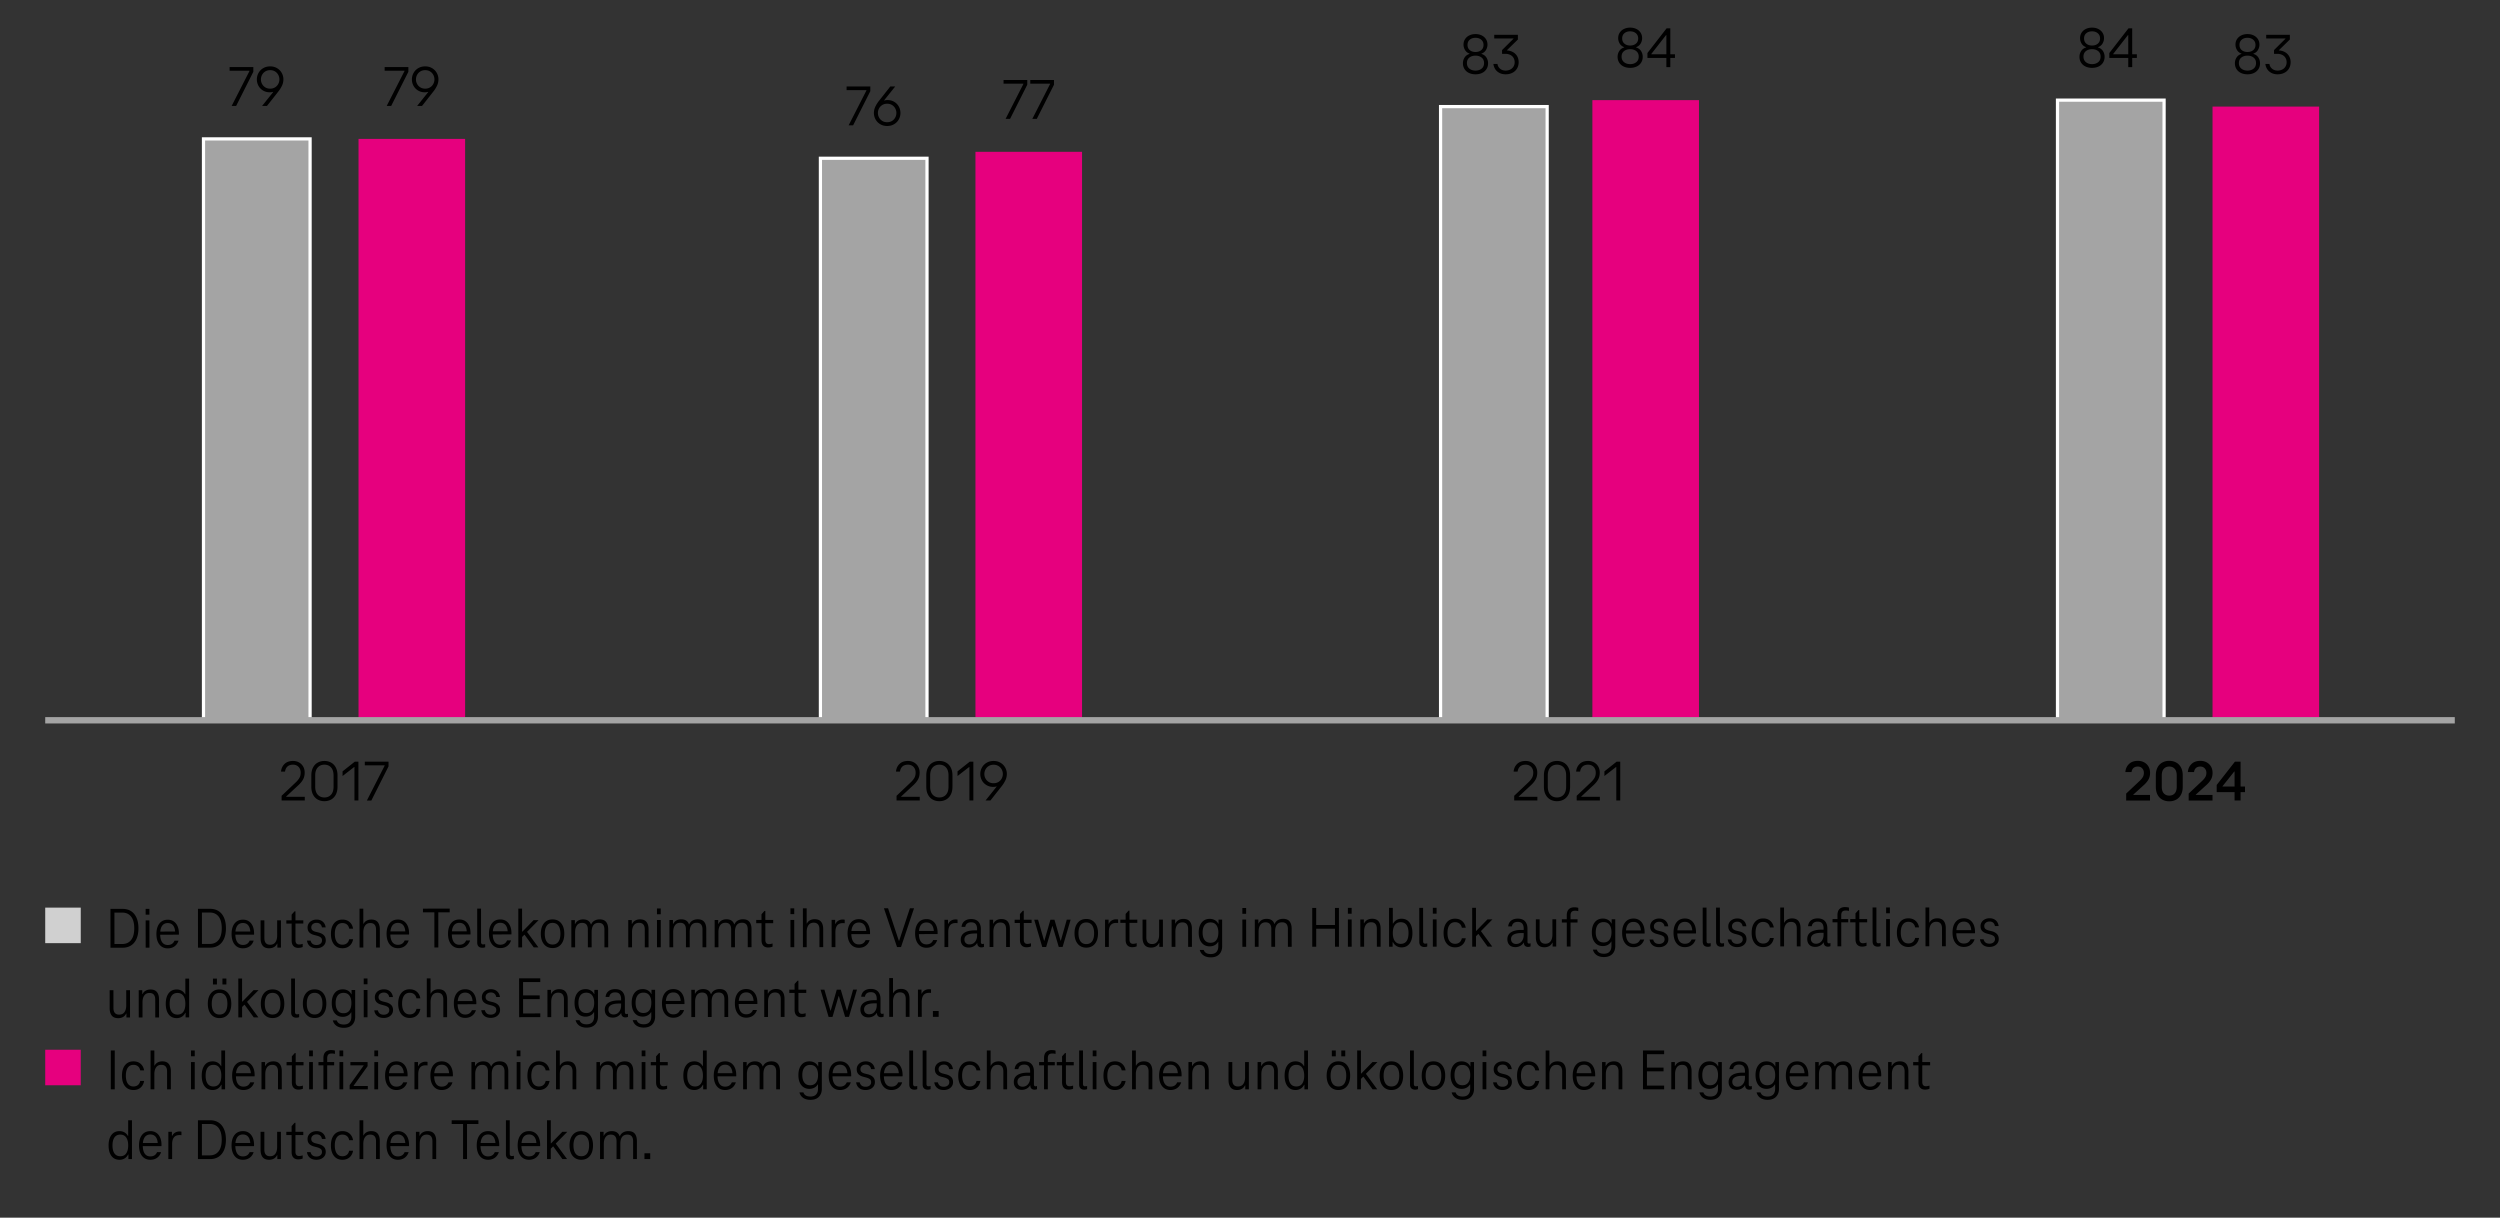 <svg xmlns="http://www.w3.org/2000/svg" width="774" height="377" viewBox="0 0 774 377"><rect x="0" y="0" width="774" height="377" fill="#333333" stroke="none"/><path d="M87.184 247.833v-1.458l4.409-4.176c.474-.456.842-.909 1.103-1.359.262-.45.392-.993.392-1.629 0-.732-.219-1.326-.655-1.782-.438-.456-1.009-.684-1.713-.684-.729 0-1.3.186-1.713.558s-.668.9-.766 1.584h-1.238c.097-.972.464-1.764 1.102-2.376.638-.612 1.51-.918 2.615-.918.692 0 1.312.153 1.858.459.547.306.975.732 1.284 1.278s.465 1.173.465 1.881c0 .792-.161 1.485-.482 2.079-.322.594-.799 1.185-1.431 1.773l-3.826 3.546v.09h5.775v1.134h-7.179zM100.43 248.049c-.765 0-1.454-.171-2.067-.513-.613-.342-1.097-.849-1.448-1.521-.353-.672-.529-1.488-.529-2.448v-3.492c0-.96.177-1.776.529-2.448.352-.672.835-1.179 1.448-1.521.613-.342 1.303-.513 2.067-.513.777 0 1.474.171 2.087.513.613.342 1.096.849 1.448 1.521.353.672.528 1.488.528 2.448v3.492c0 .96-.176 1.776-.528 2.448s-.835 1.179-1.448 1.521c-.613.342-1.31.513-2.087.513zm0-1.152c.863 0 1.552-.288 2.068-.864.517-.576.774-1.404.774-2.484v-3.456c0-1.08-.258-1.908-.774-2.484-.517-.576-1.205-.864-2.068-.864-.85 0-1.536.288-2.059.864-.522.576-.783 1.404-.783 2.484v3.456c0 1.08.261 1.908.783 2.484.522.576 1.209.864 2.059.864zM109.85 235.81h1.111v12.024h-1.221v-10.35h-.109l-3.571 2.772v-1.44l3.79-3.006zM112.946 235.81h7.344v1.458l-5.321 10.566h-1.385l5.503-10.782v-.108h-6.141v-1.134zM277.573 247.833v-1.458l4.409-4.176c.474-.456.842-.909 1.103-1.359.262-.45.392-.993.392-1.629 0-.732-.219-1.326-.655-1.782-.438-.456-1.009-.684-1.713-.684-.729 0-1.3.186-1.713.558s-.668.9-.766 1.584h-1.238c.097-.972.464-1.764 1.102-2.376.638-.612 1.51-.918 2.615-.918.692 0 1.312.153 1.858.459.547.306.975.732 1.284 1.278s.465 1.173.465 1.881c0 .792-.161 1.485-.482 2.079-.322.594-.799 1.185-1.431 1.773l-3.826 3.546v.09h5.775v1.134h-7.179zM290.819 248.049c-.765 0-1.454-.171-2.067-.513-.613-.342-1.097-.849-1.448-1.521-.353-.672-.529-1.488-.529-2.448v-3.492c0-.96.177-1.776.529-2.448.352-.672.835-1.179 1.448-1.521.613-.342 1.303-.513 2.067-.513.777 0 1.474.171 2.087.513.613.342 1.096.849 1.448 1.521.353.672.528 1.488.528 2.448v3.492c0 .96-.176 1.776-.528 2.448s-.835 1.179-1.448 1.521c-.613.342-1.31.513-2.087.513zm0-1.152c.863 0 1.552-.288 2.068-.864.517-.576.774-1.404.774-2.484v-3.456c0-1.08-.258-1.908-.774-2.484-.517-.576-1.205-.864-2.068-.864-.85 0-1.536.288-2.059.864-.522.576-.783 1.404-.783 2.484v3.456c0 1.08.261 1.908.783 2.484.522.576 1.209.864 2.059.864zM300.239 235.81h1.111v12.024h-1.221v-10.35h-.109l-3.571 2.772v-1.44l3.79-3.006zM305.122 247.833l4.865-6.084 1.02-1.584c0 .672-.167 1.272-.501 1.8-.334.528-.769.936-1.303 1.224s-1.093.432-1.676.432c-.79 0-1.491-.183-2.104-.549-.613-.366-1.088-.855-1.422-1.467s-.501-1.272-.501-1.98.17-1.371.511-1.989a3.879 3.879 0 011.448-1.485c.626-.372 1.346-.558 2.159-.558.802 0 1.516.187 2.141.558a3.889 3.889 0 011.449 1.485c.34.618.51 1.281.51 1.989a4.53 4.53 0 01-.428 1.917 9.668 9.668 0 01-1.194 1.899l-3.461 4.392h-1.513zm2.496-11.069c-.583 0-1.091.135-1.521.405-.432.27-.763.624-.993 1.062s-.346.903-.346 1.395.115.957.346 1.395.562.792.993 1.062c.431.27.938.405 1.521.405s1.09-.135 1.521-.405a2.75 2.75 0 00.993-1.062c.23-.438.346-.903.346-1.395s-.115-.957-.346-1.395a2.75 2.75 0 00-.993-1.062c-.432-.27-.938-.405-1.521-.405zm1.202 6.228l.092.414-.364.144-.092-.432.364-.126zM468.792 247.833v-1.458l4.409-4.176c.474-.456.842-.909 1.103-1.359.262-.45.392-.993.392-1.629 0-.732-.219-1.326-.655-1.782-.438-.456-1.009-.684-1.713-.684-.729 0-1.3.186-1.713.558s-.668.9-.766 1.584h-1.238c.097-.972.464-1.764 1.102-2.376.638-.612 1.51-.918 2.615-.918.692 0 1.312.153 1.858.459.547.306.975.732 1.284 1.278s.465 1.173.465 1.881c0 .792-.161 1.485-.482 2.079-.322.594-.799 1.185-1.431 1.773l-3.826 3.546v.09h5.775v1.134h-7.179zM482.038 248.049c-.765 0-1.454-.171-2.067-.513-.613-.342-1.097-.849-1.448-1.521-.353-.672-.529-1.488-.529-2.448v-3.492c0-.96.177-1.776.529-2.448.352-.672.835-1.179 1.448-1.521.613-.342 1.303-.513 2.067-.513.777 0 1.474.171 2.087.513.613.342 1.096.849 1.448 1.521.353.672.528 1.488.528 2.448v3.492c0 .96-.176 1.776-.528 2.448s-.835 1.179-1.448 1.521c-.613.342-1.31.513-2.087.513zm0-1.152c.863 0 1.552-.288 2.068-.864.517-.576.774-1.404.774-2.484v-3.456c0-1.08-.258-1.908-.774-2.484-.517-.576-1.205-.864-2.068-.864-.85 0-1.536.288-2.059.864-.522.576-.783 1.404-.783 2.484v3.456c0 1.08.261 1.908.783 2.484.522.576 1.209.864 2.059.864zM488.142 247.833v-1.458l4.409-4.176c.474-.456.842-.909 1.103-1.359.262-.45.392-.993.392-1.629 0-.732-.219-1.326-.655-1.782-.438-.456-1.009-.684-1.713-.684-.729 0-1.3.186-1.713.558s-.668.9-.766 1.584h-1.238c.097-.972.464-1.764 1.102-2.376.638-.612 1.51-.918 2.615-.918.692 0 1.312.153 1.858.459.547.306.975.732 1.284 1.278s.465 1.173.465 1.881c0 .792-.161 1.485-.482 2.079-.322.594-.799 1.185-1.431 1.773l-3.826 3.546v.09h5.775v1.134h-7.179zM500.514 235.81h1.111v12.024h-1.221v-10.35h-.109l-3.571 2.772v-1.44l3.79-3.006zM658.262 247.833v-2.142l4.209-3.96c.401-.384.714-.762.938-1.134s.337-.816.337-1.332c0-.552-.173-1.014-.52-1.386-.346-.372-.792-.558-1.339-.558-.571 0-1.023.147-1.357.441s-.537.717-.61 1.269h-1.913c.085-1.02.465-1.854 1.139-2.502.674-.648 1.588-.972 2.742-.972.729 0 1.382.159 1.959.477.576.318 1.023.756 1.339 1.314s.474 1.197.474 1.917c0 .78-.161 1.461-.482 2.043-.322.582-.787 1.149-1.394 1.701l-3.316 3.006v.09h5.175v1.728h-7.38zM671.599 248.085c-.79 0-1.5-.171-2.132-.513a3.602 3.602 0 01-1.484-1.521c-.358-.672-.538-1.494-.538-2.466v-3.528c0-.972.18-1.794.538-2.466a3.608 3.608 0 011.484-1.521c.632-.342 1.342-.513 2.132-.513.802 0 1.516.171 2.141.513.626.342 1.121.849 1.485 1.521.364.672.547 1.494.547 2.466v3.528c0 .972-.183 1.794-.547 2.466-.364.672-.859 1.179-1.485 1.521-.625.342-1.339.513-2.141.513zm0-1.764c.704 0 1.267-.23 1.686-.693.419-.462.629-1.149.629-2.061v-3.492c0-.912-.21-1.599-.629-2.061s-.981-.693-1.686-.693c-.692 0-1.251.231-1.676.693-.426.462-.638 1.149-.638 2.061v3.492c0 .912.212 1.599.638 2.061.425.462.983.693 1.676.693zM677.611 247.833v-2.142l4.209-3.96c.401-.384.714-.762.938-1.134s.337-.816.337-1.332c0-.552-.173-1.014-.52-1.386-.346-.372-.792-.558-1.339-.558-.571 0-1.023.147-1.357.441s-.537.717-.61 1.269h-1.913c.085-1.02.465-1.854 1.139-2.502.674-.648 1.588-.972 2.742-.972.729 0 1.382.159 1.959.477.576.318 1.023.756 1.339 1.314s.474 1.197.474 1.917c0 .78-.161 1.461-.482 2.043-.322.582-.787 1.149-1.394 1.701l-3.316 3.006v.09h5.175v1.728h-7.38zM693.683 243.514h1.366v1.728h-1.366v2.592h-1.858v-2.592h-5.539v-2.214l5.648-7.218h1.749v7.704zm-5.594 0h3.735v-4.644h-.109l-3.626 4.554v.09z"/><path fill="#d0d0d0" d="M14 281h11v11H14z"/><g><g fill="#e6007e"><path d="M111 43h33v180h-33zM302 47h33v176h-33zM493 31h33v192h-33zM685 33h33v190h-33z"/></g><g fill="#a4a4a4" stroke="#fff" stroke-miterlimit="10"><path d="M63 43h33v180H63zM254 49h33v174h-33zM446 33h33v190h-33zM637 31h33v192h-33z"/></g></g><path fill="none" stroke="#a4a4a4" stroke-miterlimit="10" stroke-width="1.97" d="M14 223h746"/><g><path d="M71.087 20.768h7.344v1.458L73.11 32.792h-1.385l5.503-10.782v-.108h-6.141v-1.134zM81.146 32.792l4.865-6.084 1.02-1.584c0 .672-.167 1.272-.501 1.8-.334.528-.769.936-1.303 1.224s-1.093.432-1.676.432c-.79 0-1.491-.183-2.104-.549-.613-.366-1.088-.855-1.422-1.467s-.501-1.272-.501-1.98.17-1.371.511-1.989a3.879 3.879 0 011.448-1.485c.626-.372 1.346-.558 2.159-.558.802 0 1.516.187 2.141.558a3.889 3.889 0 011.449 1.485c.34.618.51 1.281.51 1.989a4.53 4.53 0 01-.428 1.917A9.668 9.668 0 0186.12 28.4l-3.461 4.392h-1.513zm2.496-11.07c-.583 0-1.091.135-1.521.405-.432.27-.763.624-.993 1.062s-.346.903-.346 1.395.115.957.346 1.395.562.792.993 1.062c.431.27.938.405 1.521.405s1.09-.135 1.521-.405a2.75 2.75 0 00.993-1.062c.23-.438.346-.903.346-1.395s-.115-.957-.346-1.395a2.75 2.75 0 00-.993-1.062c-.432-.27-.938-.405-1.521-.405zm1.202 6.228l.092.414-.364.144-.092-.432.364-.126z"/></g><g><path d="M119.087 20.768h7.344v1.458l-5.321 10.566h-1.385l5.503-10.782v-.108h-6.141v-1.134zM129.146 32.792l4.865-6.084 1.02-1.584c0 .672-.167 1.272-.501 1.8-.334.528-.769.936-1.303 1.224s-1.093.432-1.676.432c-.79 0-1.491-.183-2.104-.549-.613-.366-1.088-.855-1.422-1.467s-.501-1.272-.501-1.98.17-1.371.511-1.989a3.879 3.879 0 011.448-1.485c.626-.372 1.346-.558 2.159-.558.802 0 1.516.187 2.141.558a3.889 3.889 0 011.449 1.485c.34.618.51 1.281.51 1.989a4.53 4.53 0 01-.428 1.917 9.668 9.668 0 01-1.194 1.899l-3.461 4.392h-1.513zm2.496-11.07c-.583 0-1.091.135-1.521.405-.432.27-.763.624-.993 1.062s-.346.903-.346 1.395.115.957.346 1.395.562.792.993 1.062c.431.27.938.405 1.521.405s1.09-.135 1.521-.405a2.75 2.75 0 00.993-1.062c.23-.438.346-.903.346-1.395s-.115-.957-.346-1.395a2.75 2.75 0 00-.993-1.062c-.432-.27-.938-.405-1.521-.405zm1.202 6.228l.092.414-.364.144-.092-.432.364-.126z"/></g><g><path d="M262.105 26.768h7.344v1.458l-5.321 10.566h-1.385l5.503-10.782v-.108h-6.141v-1.134zM277.156 26.768l-4.864 6.084-1.021 1.584c0-.672.167-1.272.501-1.8a3.467 3.467 0 011.303-1.224 3.484 3.484 0 011.676-.432c.79 0 1.491.183 2.104.549a3.821 3.821 0 011.422 1.467c.334.612.501 1.272.501 1.98s-.171 1.371-.511 1.989a3.886 3.886 0 01-1.448 1.485c-.626.372-1.346.558-2.159.558-.802 0-1.516-.186-2.141-.558a3.889 3.889 0 01-1.449-1.485 4.062 4.062 0 01-.51-1.989c0-.66.143-1.299.428-1.917a9.668 9.668 0 011.194-1.899l3.462-4.392h1.512zm-2.496 11.07c.583 0 1.09-.135 1.521-.405a2.75 2.75 0 00.993-1.062c.23-.438.346-.903.346-1.395s-.115-.957-.346-1.395a2.75 2.75 0 00-.993-1.062c-.432-.27-.938-.405-1.521-.405s-1.091.135-1.521.405c-.432.27-.763.624-.993 1.062s-.346.903-.346 1.395.115.957.346 1.395.562.792.993 1.062c.431.27.938.405 1.521.405zm-1.202-6.228l-.092-.414.364-.144.092.432-.364.126z"/></g><g><path d="M310.697 24.768h7.344v1.458l-5.321 10.566h-1.385l5.503-10.782v-.108h-6.141v-1.134zM318.97 24.768h7.344v1.458l-5.321 10.566h-1.385l5.503-10.782v-.108h-6.141v-1.134z"/></g><g><path d="M452.924 19.606c0-.672.173-1.275.52-1.809.346-.534.853-.903 1.521-1.107v-.09c-.608-.216-1.069-.585-1.385-1.107a3.226 3.226 0 01-.475-1.701c0-.624.158-1.182.475-1.674a3.194 3.194 0 011.32-1.152c.565-.276 1.206-.414 1.923-.414s1.354.138 1.913.414c.559.276.995.66 1.312 1.152.315.492.474 1.05.474 1.674 0 .612-.158 1.179-.474 1.701-.316.522-.777.891-1.385 1.107v.09c.668.204 1.175.573 1.521 1.107.346.534.52 1.137.52 1.809 0 .66-.161 1.248-.483 1.764a3.253 3.253 0 01-1.357 1.206c-.583.288-1.263.432-2.04.432s-1.461-.144-2.05-.432a3.245 3.245 0 01-1.367-1.206c-.321-.516-.482-1.104-.482-1.764zm1.239-.072c0 .732.252 1.302.756 1.71.504.408 1.139.612 1.904.612s1.396-.204 1.895-.612c.498-.408.747-.978.747-1.71s-.249-1.299-.747-1.701c-.498-.402-1.13-.603-1.895-.603-.778 0-1.416.201-1.913.603-.499.402-.747.969-.747 1.701zm.182-5.634c0 .684.23 1.221.692 1.611.462.39 1.057.585 1.786.585s1.323-.195 1.785-.585c.462-.39.692-.927.692-1.611 0-.672-.234-1.206-.701-1.602-.468-.396-1.061-.594-1.776-.594-.729 0-1.324.195-1.786.585-.462.39-.692.927-.692 1.611zM466.552 15.61c.717.048 1.352.231 1.904.549s.978.744 1.275 1.278c.298.534.446 1.137.446 1.809 0 .732-.167 1.383-.501 1.953s-.808 1.014-1.421 1.332c-.613.318-1.315.477-2.104.477-.741 0-1.388-.147-1.94-.441s-.984-.684-1.294-1.17-.495-1.017-.556-1.593h1.257c.085.6.358 1.092.82 1.476.462.384 1.032.576 1.713.576.521 0 .996-.108 1.421-.324a2.476 2.476 0 001.002-.909c.243-.39.364-.843.364-1.359s-.121-.972-.364-1.368-.58-.699-1.011-.909a3.323 3.323 0 00-1.467-.315h-1.057v-1.17l3.534-3.51v-.09h-5.958v-1.134h7.325v1.458l-3.39 3.312v.072z"/></g><g><path d="M500.806 17.606c0-.672.173-1.275.52-1.809.346-.534.853-.903 1.521-1.107v-.09c-.608-.216-1.069-.585-1.385-1.107a3.226 3.226 0 01-.475-1.701c0-.624.158-1.182.475-1.674a3.194 3.194 0 011.32-1.152c.565-.276 1.206-.414 1.923-.414s1.354.138 1.913.414c.559.276.995.66 1.312 1.152.315.492.474 1.05.474 1.674 0 .612-.158 1.179-.474 1.701-.316.522-.777.891-1.385 1.107v.09c.668.204 1.175.573 1.521 1.107.346.534.52 1.137.52 1.809 0 .66-.161 1.248-.483 1.764a3.253 3.253 0 01-1.357 1.206c-.583.288-1.263.432-2.04.432s-1.461-.144-2.05-.432a3.245 3.245 0 01-1.367-1.206c-.321-.516-.482-1.104-.482-1.764zm1.239-.072c0 .732.252 1.302.756 1.71.504.408 1.139.612 1.904.612s1.396-.204 1.895-.612c.498-.408.747-.978.747-1.71s-.249-1.299-.747-1.701c-.498-.402-1.13-.603-1.895-.603-.778 0-1.416.201-1.913.603-.499.402-.747.969-.747 1.701zm.182-5.634c0 .684.23 1.221.692 1.611.462.39 1.057.585 1.786.585s1.323-.195 1.785-.585c.462-.39.692-.927.692-1.611 0-.672-.234-1.206-.701-1.602-.468-.396-1.061-.594-1.776-.594-.729 0-1.324.195-1.786.585-.462.39-.692.927-.692 1.611zM517.131 16.796h1.439v1.134h-1.439v2.862h-1.221V17.93h-5.867v-1.512l5.939-7.65h1.148v8.028zm-5.886 0h4.665v-5.922h-.109l-4.556 5.832v.09z"/></g><g><path d="M643.806 17.606c0-.672.173-1.275.52-1.809.346-.534.853-.903 1.521-1.107v-.09c-.608-.216-1.069-.585-1.385-1.107a3.226 3.226 0 01-.475-1.701c0-.624.158-1.182.475-1.674a3.194 3.194 0 011.32-1.152c.565-.276 1.206-.414 1.923-.414s1.354.138 1.913.414c.559.276.995.66 1.312 1.152.315.492.474 1.05.474 1.674 0 .612-.158 1.179-.474 1.701-.316.522-.777.891-1.385 1.107v.09c.668.204 1.175.573 1.521 1.107.346.534.52 1.137.52 1.809 0 .66-.161 1.248-.483 1.764a3.253 3.253 0 01-1.357 1.206c-.583.288-1.263.432-2.04.432s-1.461-.144-2.05-.432a3.245 3.245 0 01-1.367-1.206c-.321-.516-.482-1.104-.482-1.764zm1.239-.072c0 .732.252 1.302.756 1.71.504.408 1.139.612 1.904.612s1.396-.204 1.895-.612c.498-.408.747-.978.747-1.71s-.249-1.299-.747-1.701c-.498-.402-1.13-.603-1.895-.603-.778 0-1.416.201-1.913.603-.499.402-.747.969-.747 1.701zm.182-5.634c0 .684.23 1.221.692 1.611.462.39 1.057.585 1.786.585s1.323-.195 1.785-.585c.462-.39.692-.927.692-1.611 0-.672-.234-1.206-.701-1.602-.468-.396-1.061-.594-1.776-.594-.729 0-1.324.195-1.786.585-.462.39-.692.927-.692 1.611zM660.131 16.796h1.439v1.134h-1.439v2.862h-1.221V17.93h-5.867v-1.512l5.939-7.65h1.148v8.028zm-5.886 0h4.665v-5.922h-.109l-4.556 5.832v.09z"/></g><g><path d="M691.924 19.606c0-.672.173-1.275.52-1.809.346-.534.853-.903 1.521-1.107v-.09c-.608-.216-1.069-.585-1.385-1.107a3.226 3.226 0 01-.475-1.701c0-.624.158-1.182.475-1.674a3.194 3.194 0 011.32-1.152c.565-.276 1.206-.414 1.923-.414s1.354.138 1.913.414c.559.276.995.66 1.312 1.152.315.492.474 1.05.474 1.674 0 .612-.158 1.179-.474 1.701-.316.522-.777.891-1.385 1.107v.09c.668.204 1.175.573 1.521 1.107.346.534.52 1.137.52 1.809 0 .66-.161 1.248-.483 1.764a3.253 3.253 0 01-1.357 1.206c-.583.288-1.263.432-2.04.432s-1.461-.144-2.05-.432a3.245 3.245 0 01-1.367-1.206c-.321-.516-.482-1.104-.482-1.764zm1.239-.072c0 .732.252 1.302.756 1.71.504.408 1.139.612 1.904.612s1.396-.204 1.895-.612c.498-.408.747-.978.747-1.71s-.249-1.299-.747-1.701c-.498-.402-1.13-.603-1.895-.603-.778 0-1.416.201-1.913.603-.499.402-.747.969-.747 1.701zm.182-5.634c0 .684.23 1.221.692 1.611.462.39 1.057.585 1.786.585s1.323-.195 1.785-.585c.462-.39.692-.927.692-1.611 0-.672-.234-1.206-.701-1.602-.468-.396-1.061-.594-1.776-.594-.729 0-1.324.195-1.786.585-.462.39-.692.927-.692 1.611zM705.552 15.61c.717.048 1.352.231 1.904.549s.978.744 1.275 1.278c.298.534.446 1.137.446 1.809 0 .732-.167 1.383-.501 1.953s-.808 1.014-1.421 1.332c-.613.318-1.315.477-2.104.477-.741 0-1.388-.147-1.94-.441s-.984-.684-1.294-1.17-.495-1.017-.556-1.593h1.257c.085.6.358 1.092.82 1.476.462.384 1.032.576 1.713.576.521 0 .996-.108 1.421-.324a2.476 2.476 0 001.002-.909c.243-.39.364-.843.364-1.359s-.121-.972-.364-1.368-.58-.699-1.011-.909a3.323 3.323 0 00-1.467-.315h-1.057v-1.17l3.534-3.51v-.09h-5.958v-1.134h7.325v1.458l-3.39 3.312v.072z"/></g><g><path d="M34.208 293.415l-.009-12.023 3.762-.003c.995 0 1.859.229 2.592.69s1.3 1.142 1.702 2.042c.403.899.604 1.991.606 3.275 0 1.284-.2 2.376-.602 3.276-.4.9-.967 1.582-1.699 2.044-.731.463-1.596.694-2.591.695l-3.762.003zm3.653-1.154c1.163 0 2.072-.413 2.726-1.235.653-.823.979-2.032.978-3.628 0-1.596-.329-2.805-.983-3.627-.655-.821-1.564-1.231-2.728-1.23l-2.43.002.008 9.721 2.43-.002zM45.09 283.183l-.002-1.8h1.17l.002 1.799h-1.17zm.008 10.223l-.007-8.441h1.17l.007 8.44h-1.17zM51.938 293.617c-1.08 0-1.936-.395-2.566-1.187-.63-.791-.945-1.877-.947-3.257 0-1.38.311-2.463.934-3.25.623-.786 1.486-1.181 2.591-1.181.696 0 1.302.17 1.818.512.517.341.915.833 1.198 1.475s.424 1.401.425 2.276v.189a.943.943 0 01-.019.188l-6.21.005v-.972l5.615-.004-.539.594c.011-1.044-.182-1.842-.578-2.394-.396-.551-.967-.827-1.711-.826-.78 0-1.368.286-1.764.856s-.592 1.413-.592 2.529c0 1.116.203 1.962.605 2.538.402.575.981.862 1.737.862 1.021 0 1.716-.445 2.087-1.334h1.242c-.24.743-.646 1.325-1.223 1.746-.576.42-1.277.631-2.105.632zM61.297 293.394l-.01-12.024 3.762-.003c.996 0 1.86.229 2.594.691.731.461 1.299 1.142 1.701 2.041.403.899.605 1.992.606 3.275 0 1.284-.2 2.376-.601 3.277-.401.9-.968 1.582-1.699 2.044-.732.463-1.596.694-2.592.695l-3.762.003zm3.653-1.156c1.163 0 2.072-.412 2.726-1.234.653-.823.979-2.032.979-3.629-.002-1.596-.33-2.804-.984-3.626-.654-.821-1.564-1.231-2.728-1.23l-2.431.002.008 9.72 2.431-.002zM75.211 293.599c-1.08 0-1.936-.395-2.566-1.187-.63-.791-.945-1.877-.947-3.257 0-1.38.311-2.463.934-3.25.623-.786 1.486-1.181 2.591-1.181.696 0 1.302.17 1.818.512.517.341.915.833 1.198 1.475s.424 1.401.425 2.276v.189a.943.943 0 01-.019.188l-6.21.005v-.972l5.615-.004-.539.594c.011-1.044-.182-1.842-.578-2.394s-.967-.827-1.711-.826c-.78 0-1.368.286-1.764.856s-.592 1.413-.592 2.529c0 1.116.203 1.962.605 2.537.402.576.981.863 1.737.863 1.021 0 1.716-.445 2.087-1.334h1.242c-.24.743-.646 1.325-1.223 1.746-.576.42-1.277.631-2.105.632zM83.348 293.592c-.924 0-1.6-.271-2.026-.817-.426-.546-.64-1.298-.64-2.258l-.005-5.58h1.17l.005 5.488c0 1.381.595 2.07 1.783 2.069.707 0 1.248-.256 1.619-.767s.557-1.222.557-2.134l-.004-4.662h1.17l.006 8.441h-1.115l-.002-1.205h-.09c-.215.469-.539.822-.971 1.062s-.918.36-1.457.361zM92.311 293.459c-.624 0-1.117-.194-1.477-.584-.36-.39-.541-.944-.541-1.665l-.005-5.273H88.65v-1.007h1.637v-1.766l.917-1.026h.27l.003 2.79 2.431-.002v1.008l-2.43.002.004 5.166c0 .444.097.773.289.989.191.216.468.324.828.323.324 0 .695-.066 1.115-.198v.972c-.395.181-.862.271-1.402.271zM97.98 293.58c-.84 0-1.516-.212-2.025-.637-.511-.426-.814-1.005-.91-1.737h1.115c.097.432.295.768.596 1.007.299.24.707.359 1.224.359.504 0 .915-.13 1.232-.389.317-.258.478-.591.477-.999 0-.443-.13-.765-.388-.963-.258-.197-.615-.362-1.072-.494l-1.008-.269c-.636-.167-1.129-.435-1.477-.8-.348-.366-.522-.873-.523-1.521 0-.456.117-.867.351-1.233s.563-.658.989-.874.914-.325 1.467-.325c.768 0 1.401.215 1.899.646s.796 1.02.893 1.764h-1.152c-.072-.443-.253-.788-.541-1.034-.288-.245-.653-.368-1.098-.368-.492 0-.892.134-1.196.397a1.272 1.272 0 00-.459 1.008c0 .36.105.646.316.854.209.211.537.375.98.495l1.009.251c.696.18 1.233.464 1.611.854s.567.909.568 1.557c0 .72-.269 1.309-.809 1.765-.54.457-1.229.685-2.069.686zM102.459 289.131c-.002-1.38.315-2.464.951-3.25.635-.786 1.504-1.181 2.609-1.182.887 0 1.623.251 2.205.755.582.503.945 1.188 1.091 2.051h-1.206c-.108-.562-.346-.991-.712-1.285s-.825-.44-1.378-.44c-.756 0-1.338.292-1.745.875-.407.582-.61 1.407-.61 2.476.002 1.068.206 1.893.615 2.475.407.581.99.872 1.746.871.552 0 1.008-.147 1.367-.442.36-.294.6-.717.719-1.269h1.207c-.144.862-.506 1.547-1.088 2.051-.582.505-1.316.758-2.204.758-1.104 0-1.975-.395-2.61-1.186-.637-.792-.956-1.877-.957-3.257zM114.947 284.692c.912 0 1.581.269 2.008.809.426.539.64 1.289.641 2.249l.004 5.599h-1.17l-.004-5.507c-.002-1.38-.596-2.07-1.783-2.069-.697 0-1.23.257-1.602.767-.372.511-.558 1.222-.557 2.133l.004 4.681h-1.17l-.01-12.023h1.17l.004 4.679h.09c.203-.419.516-.744.936-.972.419-.229.898-.344 1.439-.344zM123.197 293.56c-1.08 0-1.936-.395-2.565-1.186-.63-.792-.946-1.877-.948-3.257 0-1.38.311-2.464.934-3.25s1.487-1.181 2.592-1.182c.695 0 1.302.171 1.818.512.516.342.915.833 1.197 1.476.283.642.425 1.4.426 2.276v.188c0 .066-.006.13-.018.189l-6.211.005v-.972l5.615-.005-.539.595c.012-1.044-.182-1.842-.578-2.394s-.967-.827-1.711-.826c-.779 0-1.367.286-1.764.856-.395.569-.592 1.413-.592 2.529.002 1.116.203 1.961.605 2.537.402.575.982.863 1.738.862 1.02 0 1.715-.445 2.086-1.333l1.242-.002c-.239.745-.646 1.327-1.223 1.747-.575.421-1.277.632-2.105.632zM130.947 282.466v-1.152l8.279-.006v1.151l-3.527.003.008 10.872h-1.224l-.009-10.871-3.527.003zM142.224 293.545c-1.08 0-1.936-.395-2.565-1.187-.631-.791-.947-1.877-.948-3.257s.31-2.463.934-3.25c.623-.786 1.487-1.18 2.591-1.181.695 0 1.303.17 1.818.512.517.341.916.833 1.198 1.475s.425 1.401.425 2.276v.189a.945.945 0 01-.018.188l-6.21.005v-.972l5.615-.004-.54.594c.012-1.044-.182-1.842-.578-2.394-.396-.551-.966-.826-1.71-.826-.78 0-1.368.286-1.764.856s-.593 1.413-.592 2.529.202 1.962.605 2.538c.402.575.981.862 1.737.862 1.02 0 1.715-.445 2.087-1.334h1.242c-.239.743-.647 1.325-1.223 1.746-.575.42-1.277.631-2.105.632zM148.936 291.668c0 .228.051.404.154.53.102.126.248.188.441.188.239 0 .467-.03.684-.09v.972a2.39 2.39 0 01-.881.162c-.492 0-.88-.134-1.162-.403-.282-.271-.424-.675-.424-1.215l-.008-10.512h1.188l.008 10.367zM154.896 293.534c-1.08 0-1.936-.395-2.565-1.186-.631-.792-.947-1.877-.948-3.257s.31-2.464.934-3.25c.623-.786 1.487-1.181 2.591-1.182.695 0 1.303.171 1.818.512.517.342.916.833 1.198 1.476.282.642.425 1.4.425 2.276v.188c0 .066-.006.13-.018.189l-6.21.005v-.972l5.615-.005-.54.595c.012-1.044-.182-1.842-.578-2.394s-.966-.827-1.71-.826c-.78 0-1.368.286-1.764.856s-.593 1.413-.592 2.529.202 1.962.605 2.537c.402.575.981.863 1.737.862 1.02 0 1.715-.445 2.087-1.333h1.242c-.239.743-.647 1.325-1.223 1.746-.575.42-1.277.631-2.105.631zM166.75 284.867l-3.578 3.639 3.514 4.804h-1.44l-2.829-3.902h-.09l-.684.684.002 3.223h-1.17l-.009-12.023h1.17l.005 7.146h.09l3.473-3.567h1.547zM171.077 293.521c-1.116 0-2.001-.396-2.655-1.194-.656-.798-.982-1.881-.984-3.249 0-1.355.322-2.433.97-3.231.647-.798 1.534-1.198 2.663-1.199 1.127 0 2.016.395 2.664 1.186.648.792.975 1.872.975 3.24.002 1.368-.322 2.451-.969 3.249-.647.799-1.535 1.198-2.663 1.199zm-.001-1.097c.805 0 1.41-.292 1.818-.874.406-.583.609-1.407.609-2.476 0-1.068-.209-1.894-.623-2.475-.415-.582-1.018-.873-1.811-.872-.791 0-1.392.296-1.799.884-.408.588-.61 1.41-.609 2.466 0 1.068.205 1.894.613 2.475.408.582 1.009.873 1.801.872zM185.631 284.636c.924 0 1.6.269 2.026.809.426.54.64 1.289.641 2.249l.005 5.599h-1.171l-.005-5.507c0-1.38-.595-2.07-1.783-2.069-.719 0-1.262.241-1.627.722-.366.48-.549 1.207-.548 2.179l.003 4.68h-1.17l-.004-5.507c0-1.38-.596-2.069-1.783-2.068-.696 0-1.23.256-1.602.766-.371.511-.557 1.222-.557 2.134l.004 4.68h-1.17l-.006-8.44h1.098v1.205h.09c.216-.469.539-.822.971-1.063.432-.24.924-.36 1.476-.361.648 0 1.173.135 1.576.404.401.27.681.65.838 1.143h.107a2.308 2.308 0 011.016-1.162c.462-.259.986-.388 1.574-.389zM198.141 284.626c.912 0 1.582.269 2.009.809.426.539.64 1.289.64 2.249l.005 5.599h-1.17l-.005-5.507c0-1.38-.595-2.07-1.783-2.069-.695 0-1.23.257-1.602.767-.371.511-.557 1.222-.556 2.133l.003 4.681h-1.17l-.006-8.441h1.098l.002 1.205h.09c.215-.468.539-.822.971-1.062s.924-.361 1.475-.361zM203.396 283.056l-.002-1.8h1.17l.002 1.799h-1.17zm.008 10.224l-.007-8.442h1.17l.007 8.441h-1.17zM215.997 284.611c.924 0 1.599.269 2.026.809.426.54.64 1.29.641 2.25l.004 5.598h-1.17l-.005-5.507c0-1.38-.595-2.07-1.783-2.069-.72 0-1.263.241-1.628.722-.366.48-.549 1.207-.548 2.179l.003 4.68h-1.17l-.004-5.507c0-1.38-.596-2.069-1.783-2.068-.696 0-1.23.256-1.602.766-.371.511-.557 1.222-.557 2.134l.004 4.68h-1.17l-.006-8.44h1.098v1.205h.09c.216-.469.539-.822.971-1.062.432-.241.924-.361 1.476-.362.648 0 1.173.135 1.576.404.401.27.681.65.838 1.143h.107a2.308 2.308 0 011.016-1.162 3.184 3.184 0 011.575-.389zM230.001 284.601c.924 0 1.599.269 2.026.809.426.539.64 1.289.641 2.249l.004 5.599h-1.17l-.005-5.508c0-1.38-.595-2.069-1.783-2.068-.72 0-1.263.241-1.628.722-.366.48-.549 1.206-.548 2.178l.003 4.681h-1.17l-.004-5.507c0-1.38-.596-2.07-1.783-2.069-.696 0-1.23.257-1.602.767-.371.511-.557 1.222-.557 2.133l.004 4.681h-1.17l-.006-8.441h1.098v1.205h.09c.216-.468.539-.822.971-1.062s.924-.361 1.476-.361c.648 0 1.173.134 1.576.404.401.27.681.65.838 1.142h.107a2.305 2.305 0 011.016-1.161 3.163 3.163 0 011.575-.389zM237.783 293.342c-.623 0-1.116-.193-1.477-.583-.359-.39-.541-.945-.541-1.665l-.004-5.274-1.639.002v-1.008l1.638-.002v-1.764l.915-1.026h.271l.003 2.79 2.43-.002v1.008l-2.43.002.004 5.166c0 .444.098.773.289.989.192.216.469.323.828.323.324 0 .696-.066 1.116-.198v.972c-.396.181-.862.271-1.403.271zM244.723 283.022v-1.8h1.169v1.8h-1.169zm.007 10.225l-.006-8.442h1.17l.006 8.441h-1.17zM252.212 284.583c.912 0 1.581.269 2.008.808.427.54.64 1.29.641 2.25l.005 5.598h-1.17l-.005-5.507c0-1.38-.596-2.069-1.783-2.068-.696 0-1.23.256-1.602.767-.372.51-.558 1.222-.556 2.133l.003 4.681h-1.17l-.009-12.023h1.17l.003 4.679h.09c.204-.42.516-.744.936-.973.419-.229.899-.343 1.439-.343zM260.888 284.684c.276 0 .486.024.631.071v1.08a4.18 4.18 0 00-.594-.035c-.78 0-1.355.238-1.728.712-.371.475-.558 1.174-.557 2.098l.004 4.626h-1.17l-.007-8.44h1.099v1.259h.09c.215-.456.521-.799.917-1.027a2.596 2.596 0 011.313-.343zM265.917 293.445c-1.08 0-1.935-.395-2.565-1.186-.632-.792-.947-1.877-.948-3.257s.31-2.464.934-3.25c.623-.786 1.487-1.181 2.592-1.182.695 0 1.302.171 1.817.512.516.342.916.834 1.198 1.476s.424 1.4.425 2.276v.188c0 .066-.006.13-.018.189l-6.21.005v-.972l5.615-.005-.54.595c.012-1.044-.181-1.842-.577-2.394s-.968-.827-1.711-.826c-.78 0-1.367.286-1.764.856-.395.57-.593 1.413-.592 2.529s.203 1.962.604 2.537c.403.575.982.863 1.738.862 1.02 0 1.716-.445 2.087-1.333h1.242c-.239.743-.647 1.325-1.223 1.746-.575.42-1.277.631-2.105.631zM281.711 281.193h1.277l-4.04 12.026h-1.224l-4.06-12.021h1.277l3.338 10.059h.108l3.322-10.064zM286.833 293.429c-1.08 0-1.935-.395-2.565-1.186-.632-.792-.947-1.877-.948-3.257s.31-2.464.934-3.25c.623-.786 1.487-1.181 2.592-1.182.695 0 1.302.171 1.817.512.516.342.916.833 1.198 1.476.282.642.424 1.4.425 2.276v.188c0 .066-.006.13-.018.189l-6.21.005v-.972l5.615-.005-.54.595c.012-1.044-.181-1.842-.577-2.394s-.968-.827-1.711-.826c-.78 0-1.367.286-1.764.856-.395.569-.593 1.413-.592 2.529s.203 1.961.604 2.537c.403.575.982.863 1.738.862 1.02 0 1.716-.445 2.087-1.334h1.242c-.239.744-.647 1.326-1.223 1.746-.575.421-1.277.631-2.105.632zM295.825 284.656c.276 0 .486.023.631.071v1.08a4.018 4.018 0 00-.594-.036c-.78 0-1.355.238-1.728.713-.371.474-.558 1.174-.557 2.098l.004 4.626h-1.17l-.007-8.441h1.099v1.259h.09c.215-.456.521-.798.917-1.026a2.576 2.576 0 011.313-.343zM299.937 293.364c-.792 0-1.404-.217-1.837-.655-.432-.438-.649-1.034-.649-1.791 0-.936.377-1.649 1.133-2.143.756-.492 1.847-.739 3.274-.74h.648v-.433c0-.636-.146-1.137-.434-1.503-.287-.365-.757-.548-1.404-.548-.528 0-.944.121-1.25.361-.307.24-.495.588-.566 1.044H297.7c.083-.778.389-1.376.917-1.79.527-.415 1.218-.622 2.069-.623.984 0 1.729.277 2.232.835.505.558.757 1.311.758 2.259l.003 4.05c0 .18.043.321.127.423.084.103.204.153.36.152.132 0 .287-.029.468-.09v.972c-.107.049-.23.087-.368.117s-.279.046-.423.046c-.372 0-.679-.11-.918-.333-.241-.221-.361-.548-.361-.98v-.684l.45.684h-.774l.575-1.403v.18c0 .48-.129.918-.386 1.313a2.719 2.719 0 01-1.052.938 3.098 3.098 0 01-1.44.343zm.214-.971c.708 0 1.278-.262 1.709-.784.433-.523.647-1.186.647-1.99v-.611h-.649c-2.184.002-3.274.621-3.273 1.857 0 .468.144.839.433 1.115.288.275.666.413 1.134.413zM310.009 284.536c.911 0 1.581.269 2.007.809.427.54.64 1.29.641 2.25l.005 5.598h-1.17l-.005-5.507c0-1.38-.596-2.07-1.784-2.069-.695 0-1.229.257-1.601.767-.371.511-.558 1.222-.557 2.134l.004 4.68h-1.169l-.007-8.44h1.098v1.205h.09a2.26 2.26 0 01.971-1.063c.433-.24.924-.36 1.477-.361zM317.791 293.278c-.624 0-1.115-.194-1.477-.584-.36-.39-.54-.944-.541-1.665l-.004-5.273h-1.638v-1.007h1.638l-.002-1.766.918-1.026h.271l.002 2.79 2.43-.002v1.008l-2.429.002.004 5.166c0 .444.096.773.289.99.191.216.468.323.827.323.324 0 .696-.067 1.116-.199v.972c-.395.181-.863.271-1.403.271zM330.276 284.736h1.188l-2.478 8.443h-1.188l-1.914-6.424h-.108l-1.884 6.428h-1.206l-2.491-8.439h1.188l1.858 6.478h.108l1.867-6.481h1.242l1.877 6.478h.107l1.831-6.481zM336.313 293.39c-1.116 0-2.001-.397-2.656-1.195-.655-.797-.983-1.88-.984-3.248 0-1.355.322-2.433.971-3.231.646-.799 1.535-1.198 2.663-1.199s2.016.394 2.665 1.186c.647.791.973 1.871.974 3.239s-.322 2.451-.969 3.25c-.647.799-1.535 1.198-2.663 1.199zm-.001-1.098c.804 0 1.409-.293 1.816-.875.408-.582.611-1.407.61-2.476 0-1.067-.208-1.893-.623-2.475-.414-.582-1.018-.872-1.81-.871-.792 0-1.392.295-1.799.884-.407.588-.611 1.41-.61 2.466 0 1.068.206 1.893.614 2.475s1.009.872 1.801.872zM345.54 284.616c.276 0 .486.023.631.071v1.08a4.036 4.036 0 00-.594-.035c-.78 0-1.355.238-1.728.712-.371.475-.558 1.174-.557 2.098l.004 4.626h-1.17l-.007-8.441h1.099v1.259h.09c.215-.455.521-.798.917-1.026a2.576 2.576 0 011.313-.343zM350.515 293.252c-.624 0-1.115-.194-1.477-.584-.36-.39-.54-.944-.541-1.664l-.004-5.274h-1.638v-1.007h1.638l-.002-1.765.918-1.027h.271l.002 2.79 2.43-.002v1.008l-2.429.002.004 5.166c0 .444.096.774.289.99.191.216.468.323.827.323.324 0 .696-.066 1.116-.199v.972c-.395.181-.863.271-1.403.271zM356.401 293.373c-.925 0-1.6-.271-2.026-.817-.426-.545-.64-1.298-.641-2.258l-.004-5.58h1.17l.004 5.488c0 1.381.596 2.07 1.784 2.069.708 0 1.248-.256 1.619-.767.371-.51.557-1.221.557-2.133l-.004-4.662h1.17l.007 8.44h-1.116v-1.205h-.09c-.216.469-.54.823-.971 1.062-.433.24-.918.361-1.458.361zM366.366 284.491c.911 0 1.581.269 2.007.809.427.54.64 1.289.641 2.249l.005 5.599h-1.17l-.005-5.507c0-1.38-.596-2.07-1.784-2.069-.695 0-1.229.257-1.601.767-.371.511-.558 1.222-.557 2.134l.004 4.68h-1.17l-.007-8.441h1.099v1.206h.091a2.26 2.26 0 01.971-1.063c.433-.24.924-.361 1.477-.361zM377.256 284.699h1.115l.007 8.278c0 1.032-.305 1.86-.916 2.484-.611.625-1.481.938-2.609.938-.624 0-1.17-.095-1.639-.286a2.956 2.956 0 01-1.144-.801 2.966 2.966 0 01-.622-1.214h1.224c.277.851 1.004 1.276 2.181 1.275.779 0 1.363-.215 1.754-.641.39-.427.584-1.012.584-1.756l-.002-1.35h-.09c-.239.432-.587.769-1.043 1.009s-.96.36-1.512.361c-1.067 0-1.906-.38-2.512-1.142-.607-.761-.911-1.802-.912-3.122 0-1.308.301-2.343.907-3.105.604-.763 1.442-1.145 2.51-1.146.588 0 1.116.132 1.584.396.469.264.816.635 1.045 1.115h.091v-1.296zm-2.479 7.184c.792 0 1.394-.28 1.808-.839.414-.558.62-1.329.619-2.313 0-.983-.208-1.755-.623-2.312-.414-.558-1.017-.836-1.809-.835-.804 0-1.413.28-1.827.838-.413.559-.62 1.33-.619 2.313 0 .984.209 1.755.623 2.312s1.024.837 1.828.836zM384.633 282.911v-1.8h1.169v1.8h-1.169zm.009 10.224l-.007-8.441h1.17l.007 8.44h-1.17zM397.234 284.467c.924 0 1.6.269 2.025.809.427.539.64 1.289.641 2.249l.005 5.599h-1.17l-.005-5.508c0-1.38-.596-2.069-1.784-2.068-.72 0-1.262.241-1.628.722s-.548 1.206-.547 2.178l.004 4.681h-1.17l-.005-5.507c0-1.38-.596-2.07-1.784-2.069-.695 0-1.229.257-1.601.767-.371.511-.558 1.222-.557 2.133l.004 4.681h-1.17l-.007-8.441h1.099v1.205h.09c.215-.468.539-.822.971-1.062.433-.24.924-.361 1.477-.361.647 0 1.173.134 1.574.404.402.27.682.65.839 1.142h.107a2.293 2.293 0 011.017-1.161c.461-.259.986-.389 1.574-.389zM406.276 293.117l-.01-12.023 1.225-.005.01 12.027h-1.225zm.554-5.58v-1.152l7.253-.006v1.152l-7.253.006zm6.484 5.575l-.01-12.024h1.225l.01 12.023h-1.225zM417.302 282.885v-1.8h1.169v1.8h-1.169zm.009 10.223l-.007-8.441h1.17l.007 8.44h-1.17zM424.792 284.444c.911 0 1.581.269 2.007.809.427.54.64 1.289.641 2.249l.005 5.599h-1.17l-.005-5.507c0-1.38-.596-2.07-1.784-2.069-.695 0-1.229.257-1.601.767-.371.511-.558 1.222-.557 2.134l.004 4.68h-1.17l-.007-8.44h1.099v1.205h.09a2.26 2.26 0 01.971-1.063c.433-.24.924-.36 1.477-.361zM430.044 281.074h1.17l.006 6.894-.863 1.045-.002-3.097h1.025l-.483 2.231v-.359c0-.696.13-1.296.394-1.801a2.782 2.782 0 011.079-1.153 3.033 3.033 0 011.548-.396c1.056 0 1.881.392 2.477 1.177.594.786.892 1.868.893 3.248 0 1.393-.295 2.481-.888 3.269-.594.786-1.419 1.18-2.475 1.181a2.98 2.98 0 01-1.548-.404 2.842 2.842 0 01-1.081-1.16c-.265-.503-.396-1.098-.397-1.781v-.36l.452 2.088h-.198v1.404h-1.098l-.01-12.024zm3.603 4.444c-.792 0-1.395.296-1.809.884-.413.588-.62 1.41-.619 2.466 0 1.068.209 1.894.623 2.475.415.582 1.019.873 1.811.872.815 0 1.425-.289 1.826-.866.401-.575.602-1.404.601-2.484 0-1.067-.202-1.893-.604-2.475-.402-.581-1.013-.872-1.828-.871zM440.601 291.435c0 .228.052.404.153.53.103.126.249.188.441.188.24 0 .468-.03.684-.09v.972a2.386 2.386 0 01-.881.162c-.492 0-.879-.134-1.162-.403-.282-.27-.423-.675-.424-1.215l-.008-10.512h1.188l.008 10.367zM443.6 282.863v-1.8h1.169v1.8H443.6zm.008 10.225l-.007-8.442h1.17l.007 8.441h-1.17zM446.935 288.855c0-1.38.315-2.464.952-3.25.635-.786 1.505-1.181 2.608-1.182.889 0 1.623.251 2.205.755.583.503.946 1.188 1.091 2.051h-1.205c-.109-.563-.347-.991-.713-1.286-.366-.293-.826-.439-1.378-.439-.756 0-1.337.292-1.744.875-.407.582-.611 1.407-.61 2.476s.206 1.893.614 2.475c.408.581.99.872 1.746.871.552 0 1.009-.147 1.368-.442.359-.294.6-.718.72-1.27h1.205c-.144.863-.506 1.548-1.088 2.052-.581.505-1.315.757-2.204.758-1.104 0-1.974-.395-2.61-1.186-.638-.792-.956-1.877-.957-3.257zM462.069 284.631l-3.579 3.639 3.514 4.804h-1.439l-2.829-3.902h-.09l-.685.684.003 3.223h-1.17l-.01-12.023h1.17l.006 7.146h.091l3.471-3.567h1.548zM469.168 293.229c-.792 0-1.404-.218-1.837-.656-.432-.438-.649-1.034-.649-1.79 0-.937.377-1.65 1.133-2.144.756-.492 1.847-.739 3.274-.74h.648v-.433c0-.636-.146-1.137-.434-1.502-.287-.366-.757-.549-1.404-.548-.528 0-.944.12-1.25.36-.307.24-.495.589-.566 1.045h-1.152c.083-.779.389-1.377.917-1.791.527-.415 1.218-.622 2.069-.623.984 0 1.729.278 2.232.836.505.557.757 1.311.758 2.258l.003 4.05c0 .181.043.321.127.424.084.102.204.152.36.152.132 0 .287-.03.468-.091v.972a2.052 2.052 0 01-.791.163c-.372 0-.679-.11-.918-.332-.241-.222-.361-.549-.361-.98v-.685l.45.684h-.774l.575-1.403v.18c0 .48-.129.918-.386 1.314a2.708 2.708 0 01-1.052.937 3.111 3.111 0 01-1.44.344zm.215-.972c.708 0 1.278-.262 1.709-.784.433-.522.647-1.186.647-1.989v-.612h-.649c-2.184.002-3.274.62-3.273 1.856 0 .468.144.84.433 1.115.288.276.666.414 1.134.413zM478.168 293.275c-.925 0-1.6-.271-2.026-.816-.426-.546-.64-1.299-.641-2.259l-.004-5.58h1.17l.004 5.489c0 1.38.596 2.069 1.784 2.068.708 0 1.248-.256 1.619-.767.371-.51.557-1.221.557-2.133l-.004-4.662h1.17l.007 8.44h-1.116v-1.205h-.09c-.216.469-.54.823-.971 1.063-.433.24-.918.36-1.458.36zM487.409 280.902c.469 0 .876.054 1.225.161v1.026a3.619 3.619 0 00-.989-.125c-.528 0-.895.123-1.098.369-.204.246-.307.615-.306 1.107v1.17h2.161v1.008h-2.159l.006 7.435h-1.17l-.006-7.434-1.529.002v-1.008l1.528-.002v-1.224c-.002-.828.202-1.449.609-1.863.408-.415.983-.622 1.728-.623zM498.969 284.602h1.115l.007 8.278c0 1.032-.305 1.86-.916 2.485-.611.624-1.481.937-2.609.938-.624 0-1.17-.095-1.639-.286a2.954 2.954 0 01-1.144-.8 2.976 2.976 0 01-.622-1.215h1.224c.277.851 1.004 1.276 2.181 1.275.779 0 1.363-.214 1.754-.641.39-.426.584-1.012.584-1.756l-.002-1.35h-.09a2.478 2.478 0 01-1.043 1.009c-.456.241-.96.361-1.512.361-1.067 0-1.906-.379-2.512-1.141-.607-.762-.911-1.803-.912-3.123 0-1.308.301-2.343.907-3.105.604-.762 1.442-1.145 2.51-1.145.588 0 1.116.131 1.584.395.469.264.816.636 1.045 1.115h.091V284.6zm-2.479 7.183c.792 0 1.394-.28 1.808-.839.414-.558.62-1.329.619-2.313 0-.983-.208-1.754-.623-2.312-.414-.557-1.017-.836-1.809-.835-.804 0-1.413.28-1.827.838-.413.559-.62 1.33-.619 2.313 0 .984.209 1.756.623 2.312.414.559 1.024.837 1.828.836zM505.724 293.254c-1.08 0-1.935-.395-2.565-1.187-.632-.791-.947-1.877-.948-3.257s.31-2.463.934-3.25c.623-.786 1.487-1.18 2.592-1.181.695 0 1.302.17 1.817.512.516.341.916.833 1.198 1.475.282.643.424 1.401.425 2.277v.188c0 .066-.006.13-.018.189l-6.21.005v-.972l5.615-.005-.54.594c.012-1.044-.181-1.841-.577-2.394-.396-.551-.968-.826-1.711-.826-.78 0-1.367.286-1.764.856-.395.57-.593 1.413-.592 2.529s.203 1.962.604 2.538c.403.575.982.862 1.738.862 1.02 0 1.716-.445 2.087-1.334h1.242c-.239.743-.647 1.326-1.223 1.746-.575.421-1.277.631-2.105.632zM513.645 293.247c-.841 0-1.516-.211-2.026-.637-.51-.426-.813-1.004-.91-1.736h1.116c.096.431.295.767.595 1.007s.708.359 1.225.358c.504 0 .914-.129 1.232-.388a1.23 1.23 0 00.477-1c0-.443-.131-.764-.389-.962s-.615-.362-1.07-.494l-1.009-.27c-.637-.167-1.129-.434-1.477-.8-.349-.365-.523-.872-.523-1.521 0-.456.116-.866.351-1.233.233-.366.562-.657.989-.873.426-.217.915-.325 1.467-.326.768 0 1.4.216 1.898.647.498.431.796 1.02.894 1.763h-1.152c-.073-.442-.253-.787-.541-1.033s-.655-.369-1.099-.368c-.492 0-.891.133-1.196.396a1.272 1.272 0 00-.458 1.009c0 .359.105.646.315.854.21.21.537.375.981.494l1.008.251c.696.18 1.233.465 1.612.854.378.391.567.909.568 1.557 0 .72-.27 1.309-.81 1.766-.539.456-1.229.685-2.068.685zM521.636 293.241c-1.08 0-1.935-.395-2.565-1.187-.632-.791-.947-1.877-.948-3.257s.31-2.463.934-3.25c.623-.786 1.487-1.18 2.592-1.181.695 0 1.302.17 1.817.512.516.341.916.833 1.198 1.475.282.643.424 1.401.425 2.276v.189a.945.945 0 01-.018.188l-6.21.006v-.972l5.615-.005-.54.594c.012-1.044-.181-1.841-.577-2.394-.396-.551-.968-.826-1.711-.826-.78 0-1.367.286-1.764.856-.395.57-.593 1.413-.592 2.529s.203 1.962.604 2.538c.403.575.982.862 1.738.862 1.02 0 1.716-.445 2.087-1.334h1.242c-.239.743-.647 1.326-1.223 1.746-.575.421-1.277.631-2.105.632zM528.349 291.364c0 .228.052.404.153.53.103.126.249.188.441.188.24 0 .468-.03.684-.09v.972a2.386 2.386 0 01-.881.162c-.492 0-.879-.134-1.162-.403-.282-.27-.423-.675-.424-1.215l-.008-10.512h1.188l.008 10.367zM532.488 291.36c0 .229.052.405.153.531.103.126.249.188.441.188.24 0 .468-.03.684-.091v.972a2.366 2.366 0 01-.881.163c-.492 0-.879-.134-1.162-.403-.282-.271-.423-.676-.424-1.216l-.008-10.512h1.188l.008 10.367zM537.836 293.229c-.841 0-1.516-.212-2.026-.638-.51-.425-.813-1.004-.91-1.736h1.116c.096.431.295.767.595 1.007s.708.359 1.225.359c.504 0 .914-.13 1.232-.389.318-.258.477-.591.477-.999 0-.443-.131-.765-.389-.963-.258-.197-.615-.362-1.07-.494l-1.009-.269c-.637-.168-1.129-.435-1.477-.801-.349-.365-.523-.872-.523-1.521 0-.456.116-.866.351-1.232.233-.367.562-.658.989-.874.426-.217.915-.325 1.467-.326.768 0 1.4.216 1.898.647s.796 1.02.894 1.763h-1.152c-.073-.442-.253-.787-.541-1.033s-.655-.368-1.099-.368c-.492 0-.891.133-1.196.396a1.272 1.272 0 00-.458 1.009c0 .359.105.646.315.854.21.21.537.375.981.494l1.008.251c.696.18 1.233.465 1.612.854.378.39.567.908.568 1.557 0 .72-.27 1.308-.81 1.765-.539.456-1.229.685-2.068.686zM542.313 288.778c0-1.38.315-2.463.952-3.249.635-.786 1.505-1.181 2.608-1.182.889 0 1.623.251 2.205.755.583.503.946 1.187 1.091 2.051h-1.205c-.109-.563-.347-.991-.713-1.286-.366-.293-.826-.44-1.378-.439-.756 0-1.337.292-1.744.874-.407.583-.611 1.408-.61 2.476 0 1.068.206 1.894.614 2.475.408.582.99.873 1.746.872.552 0 1.009-.147 1.368-.442.359-.294.6-.718.72-1.27h1.205c-.144.863-.506 1.548-1.088 2.052-.581.505-1.315.757-2.204.758-1.104 0-1.974-.395-2.61-1.186-.638-.792-.956-1.878-.957-3.258zM554.803 284.341c.911 0 1.581.269 2.007.808.427.54.64 1.29.641 2.25l.005 5.598h-1.17l-.005-5.507c0-1.38-.596-2.069-1.784-2.068-.695 0-1.229.256-1.601.767-.371.511-.558 1.222-.557 2.133l.004 4.681h-1.17l-.01-12.023h1.17l.004 4.679h.091c.202-.42.515-.744.935-.973s.9-.343 1.44-.343zM562.009 293.155c-.792 0-1.404-.218-1.837-.656-.432-.438-.649-1.034-.649-1.79 0-.937.377-1.65 1.133-2.144.756-.492 1.847-.739 3.274-.74h.648v-.433c0-.636-.146-1.137-.434-1.503-.287-.365-.757-.548-1.404-.547-.528 0-.944.12-1.25.36-.307.24-.495.589-.566 1.045h-1.152c.083-.779.389-1.377.917-1.791.527-.415 1.218-.622 2.069-.623.984 0 1.729.278 2.232.836.505.557.757 1.311.758 2.258l.003 4.05c0 .181.043.321.127.424.084.102.204.152.36.152.132 0 .287-.03.468-.091v.972a2.052 2.052 0 01-.791.163c-.372 0-.679-.11-.918-.332-.241-.222-.361-.549-.361-.98v-.685l.45.684h-.774l.575-1.403v.18c0 .48-.129.918-.386 1.314a2.708 2.708 0 01-1.052.937 3.111 3.111 0 01-1.44.344zm.215-.972c.708 0 1.278-.262 1.709-.784.433-.522.647-1.186.647-1.989v-.612h-.649c-2.184 0-3.274.62-3.273 1.856 0 .468.144.84.433 1.115.288.276.666.413 1.134.413zM571.215 280.836c.469 0 .876.053 1.225.161v1.025a3.658 3.658 0 00-.989-.125c-.528 0-.895.124-1.098.369-.204.247-.307.616-.306 1.108v1.17l2.161-.002v1.008l-2.159.002.006 7.434h-1.17l-.006-7.433h-1.529v-1.007h1.529v-1.226c0-.828.203-1.449.61-1.863.408-.414.983-.622 1.728-.622zM576.48 293.071c-.624 0-1.115-.194-1.477-.584-.36-.39-.54-.944-.541-1.664l-.004-5.274h-1.638v-1.007h1.638l-.002-1.765.918-1.027h.271l.002 2.79 2.43-.002v1.008l-2.429.002.004 5.166c0 .444.096.773.289.99.191.216.468.323.827.323.324 0 .696-.066 1.116-.199v.972c-.395.181-.863.271-1.403.271zM580.943 291.322c0 .228.052.404.153.53.103.126.249.188.441.188.24 0 .468-.03.684-.09v.972a2.386 2.386 0 01-.881.162c-.492 0-.879-.134-1.162-.403-.282-.27-.423-.675-.424-1.215l-.008-10.512h1.188l.008 10.367zM583.941 282.751v-1.8h1.169v1.8h-1.169zm.009 10.225l-.007-8.442h1.17l.007 8.441h-1.17zM587.276 288.743c0-1.38.315-2.464.952-3.25.635-.786 1.505-1.181 2.608-1.182.889 0 1.623.251 2.205.755.583.503.946 1.188 1.091 2.051h-1.205c-.109-.563-.347-.991-.713-1.286-.366-.293-.826-.439-1.378-.439-.756 0-1.337.292-1.744.875-.407.582-.611 1.407-.61 2.476s.206 1.893.614 2.475c.408.581.99.872 1.746.871.552 0 1.009-.147 1.368-.442.359-.294.6-.717.72-1.27h1.205c-.144.863-.506 1.548-1.088 2.052-.581.505-1.315.757-2.204.758-1.104 0-1.974-.395-2.61-1.186-.638-.792-.956-1.877-.957-3.257zM599.765 284.305c.911 0 1.581.269 2.007.809.427.539.64 1.289.641 2.249l.005 5.599h-1.17l-.005-5.507c0-1.38-.596-2.07-1.784-2.069-.694 0-1.228.257-1.6.767-.371.511-.558 1.222-.557 2.133l.004 4.681h-1.17l-.01-12.023h1.17l.004 4.679h.091c.202-.419.515-.744.935-.973.42-.228.9-.343 1.439-.343zM608.016 293.172c-1.08 0-1.935-.395-2.565-1.186-.632-.792-.947-1.878-.948-3.258s.31-2.463.934-3.249c.623-.786 1.487-1.181 2.592-1.182.695 0 1.302.17 1.817.512s.916.833 1.198 1.476c.282.642.424 1.4.425 2.276v.188c0 .066-.006.13-.018.189l-6.21.005v-.972l5.615-.005-.54.595c.012-1.044-.181-1.842-.577-2.394s-.968-.827-1.711-.826c-.78 0-1.367.286-1.764.855-.395.57-.593 1.413-.592 2.529s.203 1.962.604 2.538c.403.575.982.863 1.738.862 1.02 0 1.716-.445 2.087-1.334h1.242c-.239.744-.647 1.326-1.223 1.746-.575.421-1.277.631-2.105.632zM615.936 293.166c-.841 0-1.516-.212-2.026-.638-.51-.425-.813-1.004-.91-1.736h1.116c.096.431.295.767.595 1.007s.708.359 1.225.359c.504 0 .914-.13 1.232-.389.318-.258.477-.591.477-.999 0-.443-.131-.765-.389-.963-.258-.197-.615-.362-1.07-.494l-1.009-.269c-.637-.168-1.129-.435-1.477-.801-.349-.365-.523-.872-.523-1.521 0-.456.116-.866.351-1.232.233-.367.562-.658.989-.874.426-.217.915-.325 1.467-.325.768 0 1.4.215 1.898.646s.796 1.02.894 1.763h-1.152c-.073-.442-.253-.787-.541-1.033s-.655-.368-1.099-.368c-.492 0-.891.133-1.196.396a1.272 1.272 0 00-.458 1.009c0 .359.105.646.315.854.21.21.537.375.981.494l1.008.251c.696.18 1.233.465 1.612.854.378.39.567.908.568 1.557 0 .72-.27 1.308-.81 1.765-.539.456-1.229.685-2.068.686zM36.619 315.229c-.924 0-1.6-.271-2.025-.817s-.64-1.299-.641-2.259l-.004-5.58h1.17l.004 5.489c0 1.38.596 2.069 1.783 2.068.708 0 1.248-.256 1.619-.766.371-.511.557-1.222.557-2.134l-.004-4.662h1.17l.007 8.441h-1.116v-1.205h-.09c-.216.468-.54.822-.971 1.062-.432.24-.918.36-1.458.361zM46.584 306.347c.912 0 1.58.27 2.008.809.426.54.639 1.29.641 2.25l.004 5.598h-1.17l-.004-5.507c-.002-1.38-.596-2.069-1.784-2.068-.696 0-1.229.256-1.601.767-.373.51-.558 1.222-.557 2.133l.004 4.681h-1.17l-.008-8.441h1.099v1.205h.09c.215-.469.539-.822.971-1.062.432-.241.924-.361 1.477-.362zM58.551 302.972l.01 12.024h-1.098l-.002-1.403h-.197l.447-2.089v.36c.002.684-.127 1.278-.385 1.782s-.614.892-1.07 1.162a2.975 2.975 0 01-1.547.406c-1.068 0-1.899-.392-2.494-1.177-.595-.786-.893-1.874-.894-3.267 0-1.38.295-2.463.889-3.25.593-.786 1.424-1.18 2.491-1.181.576 0 1.092.131 1.549.395.456.264.816.647 1.08 1.151.266.504.397 1.104.398 1.8v.359l-.506-2.231h1.025l.003 3.096-.864-1.043-.006-6.895h1.17zm-3.597 4.449c-.804 0-1.409.292-1.817.874-.407.582-.61 1.408-.609 2.476 0 1.068.205 1.893.613 2.475s1.015.872 1.818.872c.793 0 1.396-.296 1.809-.884.414-.589.621-1.41.619-2.467 0-1.056-.208-1.878-.623-2.465-.414-.588-1.018-.882-1.81-.881zM67.975 315.204c-1.116 0-2.002-.396-2.656-1.194s-.982-1.881-.983-3.249c0-1.355.321-2.433.97-3.231.646-.798 1.535-1.198 2.662-1.199 1.129 0 2.017.395 2.666 1.186.648.792.973 1.871.975 3.239 0 1.368-.322 2.452-.971 3.25-.646.799-1.535 1.198-2.662 1.199zm-.002-1.098c.805 0 1.41-.292 1.818-.875.407-.582.611-1.407.609-2.476 0-1.067-.208-1.893-.623-2.475-.414-.581-1.018-.872-1.81-.871s-1.392.296-1.799.884-.61 1.41-.61 2.466c.002 1.068.205 1.894.614 2.475.408.582 1.009.873 1.8.872zm-2.042-11.14h1.224l.002 1.817h-1.225v-1.817zm2.934-.002h1.223l.002 1.816h-1.224v-1.816zM80.062 306.537l-3.578 3.638 3.514 4.804h-1.439l-2.83-3.902h-.09l-.684.685.003 3.222h-1.17l-.01-12.022h1.17l.006 7.145h.09l3.472-3.566h1.547zM84.39 315.191c-1.116 0-2.001-.397-2.655-1.195-.655-.797-.982-1.88-.984-3.248 0-1.356.322-2.433.971-3.231.646-.799 1.534-1.199 2.662-1.199s2.016.394 2.665 1.186c.647.791.974 1.871.974 3.239.002 1.368-.322 2.451-.969 3.25-.647.799-1.535 1.198-2.663 1.199zm-.001-1.097c.805 0 1.41-.293 1.818-.875.406-.582.61-1.407.609-2.476 0-1.067-.209-1.893-.623-2.475s-1.018-.872-1.811-.871c-.791 0-1.391.295-1.799.883-.407.589-.61 1.411-.609 2.467 0 1.068.205 1.893.613 2.475s1.009.872 1.801.872zM91.336 313.313c0 .229.051.405.154.531.102.126.248.188.44.188.239 0 .468-.03.685-.091v.972c-.275.109-.57.163-.882.163-.492 0-.879-.134-1.161-.404-.282-.27-.424-.675-.424-1.215l-.009-10.512h1.188l.008 10.367zM97.403 315.181c-1.116 0-2.001-.397-2.655-1.194-.655-.798-.982-1.881-.984-3.249 0-1.355.322-2.433.971-3.231.646-.798 1.534-1.198 2.662-1.199s2.016.395 2.665 1.186c.648.792.974 1.871.975 3.239s-.322 2.452-.97 3.25c-.647.799-1.535 1.198-2.663 1.199zm-.001-1.098c.805 0 1.41-.292 1.818-.875.406-.582.61-1.407.609-2.476 0-1.067-.209-1.893-.623-2.475-.414-.581-1.018-.872-1.811-.871-.791 0-1.391.296-1.799.884-.407.588-.61 1.41-.609 2.466 0 1.068.205 1.894.613 2.475.408.582 1.009.873 1.801.872zM108.844 306.514h1.117l.006 8.279c0 1.032-.305 1.859-.916 2.484-.611.624-1.481.938-2.609.938-.624 0-1.17-.095-1.638-.286a2.939 2.939 0 01-1.144-.8 2.966 2.966 0 01-.623-1.215h1.225c.277.851 1.003 1.276 2.179 1.275.78 0 1.365-.214 1.755-.641.39-.426.584-1.011.584-1.755l-.002-1.351h-.09a2.478 2.478 0 01-1.043 1.009 3.182 3.182 0 01-1.512.361c-1.068 0-1.905-.379-2.512-1.141s-.91-1.802-.911-3.122c0-1.308.301-2.344.905-3.106.605-.762 1.443-1.144 2.512-1.145a3.17 3.17 0 011.584.395c.468.264.816.636 1.045 1.115h.09l-.002-1.296zm-2.478 7.184c.792 0 1.395-.281 1.808-.839.414-.559.621-1.329.62-2.313s-.208-1.755-.623-2.312-1.019-.837-1.81-.836c-.805 0-1.413.28-1.826.839-.414.558-.621 1.329-.619 2.313 0 .984.207 1.755.622 2.312s1.024.836 1.828.836zM112.605 304.729l-.002-1.8h1.17l.002 1.799h-1.17zm.008 10.223l-.007-8.441h1.17l.007 8.44h-1.17zM118.805 315.163c-.84 0-1.516-.211-2.025-.637-.511-.426-.814-1.004-.91-1.736h1.115c.097.431.295.767.596 1.007.299.24.708.359 1.225.358.504 0 .914-.129 1.232-.388.316-.258.477-.592.476-1 0-.443-.13-.764-.388-.962s-.615-.362-1.071-.494l-1.009-.27c-.636-.167-1.128-.434-1.477-.8-.348-.365-.521-.872-.522-1.521 0-.456.116-.867.351-1.233.232-.366.562-.657.988-.874.426-.216.915-.324 1.467-.325.768 0 1.401.216 1.9.647.497.431.795 1.02.893 1.763h-1.152c-.072-.442-.254-.787-.541-1.033-.289-.246-.654-.369-1.099-.368-.492 0-.892.133-1.196.396a1.273 1.273 0 00-.459 1.009c0 .359.105.646.316.854.209.21.537.375.98.494l1.009.251c.696.18 1.233.465 1.612.854.377.391.566.909.567 1.557 0 .72-.269 1.309-.809 1.766-.539.456-1.229.685-2.069.685zM123.283 310.714c0-1.38.316-2.463.951-3.25.635-.786 1.505-1.18 2.609-1.181.888 0 1.623.251 2.205.754.582.504.946 1.188 1.091 2.052h-1.206c-.108-.563-.346-.992-.712-1.286-.366-.293-.825-.44-1.378-.439-.756 0-1.338.292-1.744.874-.408.583-.611 1.408-.61 2.476 0 1.068.205 1.894.614 2.475.408.582.99.872 1.746.872.552 0 1.008-.148 1.367-.442.36-.294.6-.718.72-1.27h1.206c-.144.863-.506 1.547-1.088 2.052-.582.504-1.316.757-2.204.758-1.104 0-1.974-.395-2.61-1.187-.637-.791-.956-1.877-.957-3.257zM135.771 306.275c.912 0 1.58.27 2.008.809.426.54.639 1.29.641 2.25l.004 5.598h-1.17l-.004-5.507c-.002-1.38-.596-2.069-1.783-2.068-.697 0-1.23.256-1.602.766-.372.511-.557 1.222-.557 2.134l.004 4.68h-1.17l-.01-12.022h1.17l.004 4.679h.09c.203-.42.516-.744.936-.973s.899-.343 1.439-.344zM144.021 315.144c-1.08 0-1.935-.395-2.565-1.187-.63-.791-.946-1.877-.947-3.257s.31-2.463.934-3.25c.622-.786 1.487-1.18 2.591-1.181.695 0 1.302.17 1.818.512.516.341.916.833 1.198 1.475s.424 1.401.425 2.276v.189a.945.945 0 01-.018.188l-6.211.005v-.972l5.616-.004-.54.594c.012-1.044-.182-1.842-.578-2.394-.396-.551-.967-.826-1.711-.826-.779 0-1.367.286-1.763.856s-.593 1.413-.592 2.529.202 1.962.604 2.538c.402.575.982.862 1.738.862 1.02 0 1.715-.445 2.086-1.334h1.242c-.239.743-.646 1.325-1.223 1.746-.574.42-1.277.631-2.105.632zM151.941 315.137c-.84 0-1.515-.212-2.025-.637-.51-.426-.813-1.004-.91-1.736h1.116c.097.431.295.767.595 1.007.3.239.709.359 1.225.358.504 0 .914-.13 1.232-.388.317-.259.477-.592.477-1 0-.443-.13-.765-.388-.962-.259-.198-.616-.362-1.071-.495l-1.009-.269c-.636-.167-1.128-.434-1.477-.8-.349-.365-.522-.873-.522-1.521 0-.456.115-.867.35-1.233.233-.366.562-.657.988-.874.426-.216.916-.324 1.468-.325.768 0 1.401.215 1.899.647.498.431.795 1.019.893 1.763h-1.152c-.072-.443-.253-.787-.541-1.033s-.654-.369-1.098-.368c-.492 0-.892.133-1.197.396a1.271 1.271 0 00-.458 1.008c0 .36.105.646.315.855s.537.375.981.494l1.009.251c.695.18 1.232.465 1.611.854.378.39.567.909.568 1.557 0 .72-.27 1.309-.809 1.765-.539.457-1.23.685-2.07.686zM161.948 313.761l5.328-.004v1.152l-6.551.005-.01-12.024 6.552-.005v1.152l-5.327.004.008 9.72zm-.202-5.579l5.346-.005v1.152l-5.345.004v-1.151zM173.121 306.246c.912 0 1.58.269 2.008.809.426.539.639 1.289.641 2.249l.004 5.599h-1.17l-.004-5.507c-.002-1.38-.596-2.07-1.784-2.069-.696 0-1.229.257-1.601.767-.373.511-.558 1.222-.557 2.133l.004 4.681h-1.17l-.008-8.441h1.099v1.205h.09c.215-.468.539-.822.971-1.062s.924-.361 1.477-.361zM184.01 306.453h1.116l.007 8.279c0 1.032-.305 1.86-.916 2.484-.611.625-1.481.938-2.609.938-.624 0-1.17-.096-1.638-.286a2.951 2.951 0 01-1.144-.801 2.962 2.962 0 01-.623-1.214h1.225c.277.85 1.003 1.275 2.179 1.274.78 0 1.365-.214 1.755-.641.39-.426.584-1.011.584-1.755l-.002-1.351h-.09c-.239.433-.587.77-1.043 1.01s-.959.36-1.512.361c-1.068 0-1.905-.38-2.512-1.142-.607-.761-.91-1.802-.911-3.122 0-1.308.301-2.343.905-3.105.605-.763 1.443-1.145 2.512-1.146a3.18 3.18 0 011.584.395c.468.264.816.636 1.045 1.115h.09l-.002-1.296zm-2.478 7.185c.792 0 1.395-.28 1.808-.839.414-.558.621-1.329.62-2.313s-.208-1.755-.623-2.312-1.019-.836-1.81-.836c-.805 0-1.413.281-1.826.839-.414.559-.621 1.329-.619 2.313 0 .984.207 1.755.622 2.312s1.024.837 1.828.836zM189.723 315.053c-.792 0-1.404-.218-1.836-.655-.434-.438-.649-1.034-.65-1.791 0-.936.377-1.65 1.133-2.143s1.848-.739 3.275-.74h.648v-.433c0-.636-.146-1.137-.434-1.503-.289-.365-.757-.548-1.404-.548-.529 0-.945.121-1.252.361-.305.24-.494.588-.565 1.044h-1.151c.082-.779.388-1.376.916-1.791.527-.414 1.217-.622 2.069-.622.983 0 1.728.277 2.233.835.504.558.756 1.311.758 2.259l.002 4.05c0 .18.043.321.127.423s.203.152.359.152c.133 0 .289-.029.469-.09v.972a2.045 2.045 0 01-.791.163c-.372 0-.678-.11-.918-.333-.24-.222-.361-.548-.361-.98v-.684l.45.684h-.774l.575-1.404v.18c0 .48-.128.918-.386 1.314s-.609.709-1.053.938a3.103 3.103 0 01-1.439.343zm.215-.972c.708 0 1.278-.262 1.71-.784.431-.523.647-1.186.646-1.99v-.611h-.648c-2.185.002-3.276.621-3.274 1.856 0 .468.145.84.433 1.115.288.276.666.414 1.134.414zM201.703 306.439h1.117l.006 8.278c0 1.032-.305 1.86-.916 2.485-.611.624-1.481.937-2.609.938-.624 0-1.17-.095-1.638-.286a2.939 2.939 0 01-1.144-.8 2.966 2.966 0 01-.623-1.215h1.225c.277.851 1.003 1.276 2.179 1.275.78 0 1.365-.214 1.755-.641.39-.426.584-1.012.584-1.756l-.002-1.35h-.09a2.478 2.478 0 01-1.043 1.009 3.182 3.182 0 01-1.512.361c-1.068 0-1.905-.379-2.512-1.141s-.91-1.803-.911-3.123c0-1.308.301-2.343.905-3.105.605-.762 1.443-1.144 2.512-1.145a3.17 3.17 0 011.584.395c.468.264.816.636 1.045 1.115h.09l-.002-1.296zm-2.477 7.184c.792 0 1.395-.28 1.808-.839.414-.558.621-1.329.62-2.313 0-.983-.208-1.754-.623-2.312-.415-.557-1.019-.836-1.81-.835-.805 0-1.413.28-1.826.838-.414.559-.621 1.33-.619 2.313 0 .984.207 1.756.622 2.312.415.559 1.024.837 1.828.836zM208.46 315.092c-1.08 0-1.935-.395-2.565-1.187-.631-.791-.947-1.877-.947-3.257-.002-1.38.31-2.463.934-3.25.622-.786 1.486-1.18 2.59-1.181.696 0 1.303.17 1.818.512.517.341.916.833 1.199 1.475.281.643.424 1.401.424 2.277v.188c0 .066-.006.13-.018.189l-6.21.005v-.972l5.616-.005-.54.594c.011-1.044-.182-1.841-.578-2.394-.396-.551-.967-.826-1.711-.826-.78 0-1.368.286-1.763.856-.396.57-.594 1.413-.592 2.529 0 1.116.201 1.962.604 2.538.402.575.981.863 1.737.862 1.02 0 1.716-.445 2.087-1.334h1.242c-.239.743-.647 1.326-1.223 1.746-.575.421-1.277.631-2.105.632zM222.781 306.206c.924 0 1.6.269 2.025.809.427.54.641 1.289.642 2.249l.005 5.599h-1.171l-.005-5.507c0-1.38-.596-2.07-1.783-2.069-.721 0-1.263.241-1.628.722-.366.48-.548 1.207-.548 2.179l.004 4.68h-1.17l-.004-5.507c-.002-1.38-.596-2.069-1.784-2.068-.696 0-1.229.256-1.601.766-.373.511-.558 1.222-.557 2.134l.004 4.68h-1.17l-.008-8.44h1.099v1.205h.09c.215-.469.539-.822.971-1.062.432-.241.924-.361 1.477-.362.647 0 1.172.135 1.574.404s.682.65.838 1.143h.108a2.305 2.305 0 011.017-1.162c.461-.258.986-.388 1.574-.389zM231.032 315.073c-1.08 0-1.935-.395-2.565-1.186s-.947-1.877-.947-3.257c-.002-1.38.31-2.463.934-3.25.622-.786 1.486-1.181 2.59-1.182.696 0 1.303.171 1.818.512.517.342.916.834 1.198 1.476s.424 1.401.425 2.276v.189a.945.945 0 01-.018.188l-6.21.005v-.972l5.615-.004-.539.594c.011-1.044-.182-1.842-.578-2.394s-.967-.827-1.711-.826c-.78 0-1.368.286-1.763.856-.396.57-.594 1.413-.592 2.529 0 1.116.201 1.962.604 2.537.402.575.981.863 1.737.862 1.02 0 1.716-.445 2.087-1.333h1.241c-.239.743-.646 1.325-1.222 1.746-.575.42-1.277.631-2.105.631zM240.24 306.192c.912 0 1.582.269 2.008.809.427.539.641 1.289.641 2.249l.005 5.599h-1.17l-.005-5.507c0-1.38-.596-2.07-1.783-2.069-.696 0-1.23.257-1.602.767-.371.511-.557 1.222-.557 2.133l.004 4.681h-1.17l-.006-8.441h1.098v1.205h.09c.216-.468.54-.822.971-1.062.433-.24.925-.361 1.476-.361zM248.023 314.934c-.624 0-1.116-.193-1.477-.583s-.541-.944-.541-1.665l-.004-5.273h-1.639v-1.007h1.637v-1.766l.917-1.026h.27l.003 2.79 2.431-.002v1.008l-2.43.002.004 5.166c0 .444.097.773.289.989.191.216.468.324.828.323.324 0 .695-.066 1.115-.198l.002.972c-.396.181-.864.271-1.404.271zM264.125 306.39h1.189l-2.478 8.442h-1.188l-1.913-6.423h-.109l-1.884 6.428h-1.206l-2.491-8.439h1.188l1.859 6.478h.107l1.867-6.481h1.242l1.877 6.478h.107l1.83-6.481zM268.868 314.989c-.792 0-1.405-.217-1.837-.655-.432-.438-.649-1.034-.649-1.791 0-.936.377-1.649 1.133-2.143.755-.492 1.847-.739 3.274-.74h.648v-.433c0-.636-.146-1.137-.434-1.503-.288-.365-.757-.548-1.404-.548-.528 0-.945.121-1.251.361s-.494.588-.566 1.044h-1.152c.084-.778.39-1.376.918-1.791.526-.414 1.217-.622 2.068-.622.984 0 1.729.277 2.233.835s.757 1.311.758 2.259l.003 4.05c0 .18.042.321.127.423.084.103.204.153.36.152.132 0 .287-.029.468-.09v.972c-.108.049-.231.087-.369.117s-.279.046-.423.046c-.372 0-.679-.11-.918-.333-.24-.221-.36-.548-.361-.98v-.684l.45.684h-.774l.575-1.403v.18c0 .48-.128.918-.386 1.313a2.704 2.704 0 01-1.052.938 3.094 3.094 0 01-1.439.343zm.215-.971c.708 0 1.278-.262 1.709-.784.433-.523.647-1.186.646-1.99v-.611h-.648c-2.184.002-3.275.621-3.274 1.857 0 .468.145.839.433 1.115.289.275.667.413 1.135.413zM278.94 306.161c.911 0 1.582.269 2.008.809s.64 1.289.641 2.249l.004 5.599h-1.17l-.004-5.507c0-1.38-.596-2.07-1.784-2.069-.695 0-1.229.257-1.601.767-.372.511-.558 1.222-.557 2.134l.003 4.68h-1.17l-.009-12.022h1.17l.003 4.679h.091c.203-.42.516-.744.936-.973.419-.229.899-.343 1.439-.344zM287.615 306.263c.276 0 .486.023.631.071v1.08a4.036 4.036 0 00-.594-.035c-.78 0-1.354.238-1.727.712-.372.475-.558 1.174-.557 2.098l.003 4.626h-1.17l-.007-8.441h1.099l.002 1.259h.09c.215-.455.521-.798.917-1.026a2.57 2.57 0 011.312-.343zM288.828 314.812v-1.8h1.781v1.8h-1.781z"/><g><path d="M34.304 337.254V325.23h1.224v12.024h-1.224zM37.76 333.024c0-1.38.318-2.463.954-3.249.636-.786 1.505-1.179 2.61-1.179.887 0 1.622.252 2.205.756.581.504.944 1.188 1.088 2.052h-1.205c-.108-.564-.346-.993-.711-1.287-.367-.293-.826-.441-1.377-.441-.756 0-1.339.291-1.746.873-.408.582-.612 1.407-.612 2.475s.204 1.893.612 2.475c.407.582.99.873 1.746.873.551 0 1.008-.147 1.367-.441.36-.293.6-.717.721-1.269h1.205c-.144.864-.507 1.548-1.088 2.052-.583.504-1.318.756-2.205.756-1.105 0-1.975-.396-2.61-1.188s-.954-1.878-.954-3.258zM50.252 328.596c.912 0 1.58.27 2.007.81.426.54.639 1.29.639 2.25v5.598h-1.17v-5.508c0-1.38-.594-2.07-1.782-2.07-.695 0-1.23.255-1.602.765-.372.51-.559 1.221-.559 2.133v4.68h-1.17V325.23h1.17v4.68h.09c.205-.419.517-.744.937-.972s.899-.342 1.44-.342zM59.125 327.03v-1.8h1.17v1.8h-1.17zm0 10.224v-8.442h1.17v8.442h-1.17zM69.691 325.23v12.024h-1.099v-1.404h-.198l.45-2.088v.36c0 .684-.129 1.278-.387 1.782-.259.504-.615.891-1.071 1.161s-.972.405-1.548.405c-1.067 0-1.899-.393-2.493-1.179s-.891-1.875-.891-3.267c0-1.38.297-2.463.891-3.249.594-.786 1.426-1.179 2.493-1.179.576 0 1.092.132 1.548.396.456.264.816.648 1.08 1.152s.396 1.104.396 1.8v.36l-.504-2.232h1.025v3.096l-.863-1.044v-6.894h1.17zm-3.6 4.446c-.804 0-1.41.291-1.817.873-.408.582-.612 1.407-.612 2.475s.204 1.893.612 2.475c.407.582 1.014.873 1.817.873.792 0 1.396-.294 1.81-.882.414-.588.621-1.41.621-2.466s-.207-1.878-.621-2.466-1.018-.882-1.81-.882zM75.379 337.47c-1.08 0-1.936-.396-2.565-1.188s-.944-1.878-.944-3.258.312-2.463.936-3.249c.623-.786 1.488-1.179 2.592-1.179.695 0 1.302.171 1.818.513.516.342.914.834 1.197 1.476.281.642.422 1.401.422 2.277v.189a.962.962 0 01-.018.189h-6.21v-.972h5.616l-.54.594c.012-1.044-.181-1.842-.576-2.394-.396-.552-.966-.828-1.71-.828-.78 0-1.368.285-1.764.855-.396.57-.594 1.413-.594 2.529s.2 1.962.603 2.538c.401.576.981.864 1.737.864 1.02 0 1.715-.444 2.088-1.332h1.242c-.24.744-.648 1.326-1.225 1.746s-1.277.63-2.105.63zM84.594 328.596c.912 0 1.582.27 2.008.81s.639 1.29.639 2.25v5.598h-1.17v-5.508c0-1.38-.594-2.07-1.781-2.07-.697 0-1.23.255-1.603.765-.372.51-.558 1.221-.558 2.133v4.68h-1.17v-8.442h1.098v1.206h.09c.216-.468.54-.822.972-1.062.433-.24.925-.36 1.476-.36zM92.371 337.344c-.625 0-1.117-.195-1.477-.585-.359-.39-.54-.945-.54-1.665v-5.274h-1.638v-1.008h1.638v-1.764l.918-1.026h.271v2.79h2.43v1.008h-2.43v5.166c0 .444.096.774.287.99.192.216.469.324.828.324.324 0 .696-.066 1.116-.198v.972c-.396.18-.864.27-1.403.27zM95.701 327.03v-1.8h1.17v1.8h-1.17zm0 10.224v-8.442h1.17v8.442h-1.17zM102.469 325.104c.467 0 .875.054 1.224.162v1.026c-.3-.084-.63-.126-.99-.126-.528 0-.894.123-1.099.369-.203.246-.305.615-.305 1.107v1.17h2.159v1.008h-2.159v7.434h-1.171v-7.434h-1.53v-1.008h1.53v-1.224c0-.828.204-1.449.612-1.863.408-.414.984-.621 1.729-.621zM105.096 327.03v-1.8h1.17v1.8h-1.17zm0 10.224v-8.442h1.17v8.442h-1.17zM109.488 336.229h4.393v1.026h-5.635v-1.296l4.32-6.03v-.108h-4.086v-1.008h5.328v1.278l-4.32 6.03v.108zM115.896 327.03v-1.8h1.17v1.8h-1.17zm0 10.224v-8.442h1.17v8.442h-1.17zM122.735 337.47c-1.08 0-1.935-.396-2.565-1.188-.629-.792-.944-1.878-.944-3.258s.312-2.463.937-3.249c.623-.786 1.487-1.179 2.592-1.179.695 0 1.301.171 1.817.513s.915.834 1.197 1.476.423 1.401.423 2.277v.189a.962.962 0 01-.018.189h-6.211v-.972h5.617l-.541.594c.012-1.044-.18-1.842-.576-2.394-.396-.552-.965-.828-1.709-.828-.781 0-1.369.285-1.765.855s-.594 1.413-.594 2.529.2 1.962.603 2.538c.402.576.981.864 1.737.864 1.021 0 1.716-.444 2.088-1.332h1.242c-.24.744-.647 1.326-1.224 1.746s-1.278.63-2.106.63zM131.735 328.705c.276 0 .485.024.63.072v1.08a4.027 4.027 0 00-.594-.036c-.78 0-1.356.237-1.729.711-.371.474-.558 1.173-.558 2.097v4.626h-1.17v-8.442h1.099v1.26h.09c.215-.456.521-.798.918-1.026a2.585 2.585 0 011.313-.342zM136.758 337.47c-1.08 0-1.936-.396-2.565-1.188s-.944-1.878-.944-3.258.312-2.463.936-3.249c.623-.786 1.488-1.179 2.592-1.179.695 0 1.302.171 1.818.513.516.342.914.834 1.197 1.476.281.642.422 1.401.422 2.277v.189a.962.962 0 01-.018.189h-6.21v-.972h5.616l-.54.594c.012-1.044-.181-1.842-.576-2.394-.396-.552-.966-.828-1.71-.828-.78 0-1.368.285-1.764.855-.396.57-.594 1.413-.594 2.529s.2 1.962.603 2.538c.401.576.981.864 1.737.864 1.02 0 1.715-.444 2.088-1.332h1.242c-.24.744-.648 1.326-1.225 1.746s-1.277.63-2.105.63zM154.703 328.596c.924 0 1.599.27 2.025.81.426.54.639 1.29.639 2.25v5.598h-1.17v-5.508c0-1.38-.594-2.07-1.782-2.07-.72 0-1.263.24-1.629.72s-.55 1.206-.55 2.178v4.68h-1.17v-5.508c0-1.38-.594-2.07-1.781-2.07-.696 0-1.23.255-1.602.765-.373.51-.559 1.221-.559 2.133v4.68h-1.17v-8.442h1.098v1.206h.09c.217-.468.541-.822.973-1.062s.924-.36 1.476-.36c.647 0 1.173.135 1.575.405s.681.651.837 1.143h.108a2.303 2.303 0 011.017-1.161c.462-.258.987-.387 1.575-.387zM159.959 327.03v-1.8h1.17v1.8h-1.17zm0 10.224v-8.442h1.17v8.442h-1.17zM163.289 333.024c0-1.38.318-2.463.954-3.249.636-.786 1.505-1.179 2.61-1.179.887 0 1.622.252 2.205.756.581.504.944 1.188 1.088 2.052h-1.205c-.108-.564-.346-.993-.711-1.287-.367-.293-.826-.441-1.377-.441-.756 0-1.339.291-1.746.873-.408.582-.612 1.407-.612 2.475s.204 1.893.612 2.475c.407.582.99.873 1.746.873.551 0 1.008-.147 1.367-.441.36-.293.6-.717.721-1.269h1.205c-.144.864-.507 1.548-1.088 2.052-.583.504-1.318.756-2.205.756-1.105 0-1.975-.396-2.61-1.188s-.954-1.878-.954-3.258zM175.781 328.596c.912 0 1.58.27 2.007.81.426.54.639 1.29.639 2.25v5.598h-1.17v-5.508c0-1.38-.594-2.07-1.782-2.07-.695 0-1.23.255-1.602.765-.372.51-.559 1.221-.559 2.133v4.68h-1.17V325.23h1.17v4.68h.09c.205-.419.517-.744.937-.972s.899-.342 1.44-.342zM193.402 328.596c.924 0 1.6.27 2.025.81s.639 1.29.639 2.25v5.598h-1.17v-5.508c0-1.38-.594-2.07-1.781-2.07-.721 0-1.264.24-1.629.72-.367.48-.55 1.206-.55 2.178v4.68h-1.17v-5.508c0-1.38-.594-2.07-1.782-2.07-.695 0-1.23.255-1.602.765-.372.51-.559 1.221-.559 2.133v4.68h-1.17v-8.442h1.099v1.206h.09c.216-.468.54-.822.972-1.062s.924-.36 1.477-.36c.647 0 1.172.135 1.574.405s.682.651.838 1.143h.107a2.304 2.304 0 011.018-1.161c.461-.258.986-.387 1.574-.387zM198.658 327.03v-1.8h1.17v1.8h-1.17zm0 10.224v-8.442h1.17v8.442h-1.17zM205.139 337.344c-.625 0-1.117-.195-1.477-.585-.359-.39-.54-.945-.54-1.665v-5.274h-1.638v-1.008h1.638v-1.764l.918-1.026h.271v2.79h2.43v1.008h-2.43v5.166c0 .444.096.774.287.99.192.216.469.324.828.324.324 0 .696-.066 1.116-.198v.972c-.396.18-.864.27-1.403.27zM218.8 325.23v12.024h-1.099v-1.404h-.197l.449-2.088v.36c0 .684-.129 1.278-.387 1.782s-.615.891-1.07 1.161c-.457.27-.973.405-1.549.405-1.067 0-1.898-.393-2.492-1.179s-.891-1.875-.891-3.267c0-1.38.297-2.463.891-3.249.594-.786 1.425-1.179 2.492-1.179.576 0 1.092.132 1.549.396a2.8 2.8 0 011.08 1.152c.264.504.396 1.104.396 1.8v.36l-.504-2.232h1.026v3.096l-.864-1.044v-6.894h1.17zm-3.601 4.446c-.804 0-1.41.291-1.817.873-.408.582-.612 1.407-.612 2.475s.204 1.893.612 2.475c.407.582 1.014.873 1.817.873.793 0 1.396-.294 1.81-.882.414-.588.621-1.41.621-2.466s-.207-1.878-.621-2.466-1.017-.882-1.81-.882zM224.488 337.47c-1.08 0-1.936-.396-2.565-1.188s-.944-1.878-.944-3.258.312-2.463.936-3.249c.623-.786 1.488-1.179 2.592-1.179.695 0 1.302.171 1.818.513.516.342.914.834 1.197 1.476.281.642.422 1.401.422 2.277v.189a.962.962 0 01-.018.189h-6.21v-.972h5.616l-.54.594c.012-1.044-.181-1.842-.576-2.394-.396-.552-.966-.828-1.71-.828-.78 0-1.368.285-1.764.855-.396.57-.594 1.413-.594 2.529s.2 1.962.603 2.538c.401.576.981.864 1.737.864 1.02 0 1.715-.444 2.088-1.332h1.242c-.24.744-.648 1.326-1.225 1.746s-1.277.63-2.105.63zM238.816 328.596c.924 0 1.598.27 2.024.81.426.54.64 1.29.64 2.25v5.598h-1.171v-5.508c0-1.38-.594-2.07-1.782-2.07-.72 0-1.263.24-1.629.72-.365.48-.549 1.206-.549 2.178v4.68h-1.17v-5.508c0-1.38-.594-2.07-1.781-2.07-.697 0-1.23.255-1.603.765-.372.51-.558 1.221-.558 2.133v4.68h-1.17v-8.442h1.098v1.206h.09c.216-.468.54-.822.972-1.062.433-.24.925-.36 1.476-.36.648 0 1.174.135 1.576.405.401.27.68.651.836 1.143h.108a2.307 2.307 0 011.017-1.161c.463-.258.987-.387 1.576-.387zM253.324 328.812h1.115v8.28c0 1.032-.306 1.86-.918 2.484-.611.624-1.482.936-2.609.936-.625 0-1.17-.096-1.639-.288a2.955 2.955 0 01-1.143-.801 2.95 2.95 0 01-.621-1.215h1.225c.275.852 1.002 1.278 2.178 1.278.779 0 1.365-.213 1.755-.639.39-.426.585-1.011.585-1.755v-1.35h-.09c-.24.432-.588.768-1.045 1.008a3.19 3.19 0 01-1.512.36c-1.068 0-1.904-.381-2.511-1.143-.606-.762-.909-1.803-.909-3.123 0-1.308.303-2.343.909-3.105.606-.762 1.442-1.143 2.511-1.143.588 0 1.116.132 1.584.396.469.264.816.636 1.045 1.116h.09v-1.296zm-2.484 7.183c.792 0 1.395-.279 1.809-.837.414-.558.621-1.329.621-2.313s-.207-1.755-.621-2.313c-.414-.558-1.017-.837-1.809-.837-.805 0-1.413.279-1.827.837-.414.558-.621 1.329-.621 2.313s.207 1.755.621 2.313c.414.558 1.022.837 1.827.837zM260.073 337.47c-1.08 0-1.935-.396-2.565-1.188-.629-.792-.944-1.878-.944-3.258s.312-2.463.937-3.249c.623-.786 1.487-1.179 2.592-1.179.695 0 1.302.171 1.817.513s.915.834 1.197 1.476c.281.642.423 1.401.423 2.277v.189a.962.962 0 01-.018.189h-6.211v-.972h5.616l-.54.594c.013-1.044-.18-1.842-.575-2.394-.396-.552-.967-.828-1.71-.828-.78 0-1.369.285-1.765.855s-.594 1.413-.594 2.529.2 1.962.603 2.538c.402.576.981.864 1.737.864 1.02 0 1.716-.444 2.088-1.332h1.242c-.24.744-.648 1.326-1.224 1.746-.576.42-1.278.63-2.106.63zM267.994 337.47c-.841 0-1.516-.213-2.025-.639s-.813-1.005-.909-1.737h1.116c.096.432.294.768.594 1.008s.708.36 1.225.36c.504 0 .914-.129 1.232-.387.318-.258.478-.591.478-.999 0-.443-.13-.765-.388-.963-.258-.198-.615-.363-1.07-.495l-1.009-.27c-.636-.168-1.128-.435-1.476-.801-.349-.366-.522-.873-.522-1.521 0-.456.117-.867.352-1.233s.563-.657.99-.873c.426-.216.915-.324 1.467-.324.768 0 1.4.216 1.898.648.498.432.795 1.02.892 1.764h-1.152c-.072-.444-.252-.789-.54-1.035s-.654-.369-1.098-.369c-.492 0-.892.132-1.197.396-.306.264-.459.6-.459 1.008 0 .36.105.646.315.855.21.21.536.375.98.495l1.008.252c.696.18 1.233.465 1.611.855.378.39.567.909.567 1.557 0 .72-.271 1.308-.811 1.764s-1.229.684-2.069.684zM275.985 337.47c-1.08 0-1.935-.396-2.564-1.188-.631-.792-.945-1.878-.945-3.258s.312-2.463.936-3.249c.624-.786 1.488-1.179 2.593-1.179.695 0 1.302.171 1.817.513s.915.834 1.197 1.476c.281.642.423 1.401.423 2.277v.189a.962.962 0 01-.018.189h-6.21v-.972h5.615l-.54.594c.013-1.044-.18-1.842-.575-2.394-.396-.552-.967-.828-1.71-.828-.78 0-1.368.285-1.765.855-.396.57-.594 1.413-.594 2.529s.201 1.962.603 2.538c.402.576.981.864 1.737.864 1.02 0 1.716-.444 2.088-1.332h1.242c-.24.744-.648 1.326-1.224 1.746-.576.42-1.278.63-2.106.63zM282.699 335.599c0 .228.051.405.152.531.103.126.249.189.441.189.24 0 .468-.03.684-.09v.972a2.395 2.395 0 01-.882.162c-.492 0-.879-.135-1.161-.405s-.423-.675-.423-1.215v-10.512h1.188v10.368zM286.84 335.599c0 .228.051.405.152.531.103.126.249.189.441.189.24 0 .468-.03.684-.09v.972a2.395 2.395 0 01-.882.162c-.492 0-.879-.135-1.161-.405s-.423-.675-.423-1.215v-10.512h1.188v10.368zM292.186 337.47c-.841 0-1.516-.213-2.025-.639s-.813-1.005-.909-1.737h1.116c.096.432.294.768.594 1.008s.708.36 1.225.36c.504 0 .914-.129 1.232-.387.318-.258.478-.591.478-.999 0-.443-.13-.765-.388-.963-.258-.198-.615-.363-1.07-.495l-1.009-.27c-.636-.168-1.128-.435-1.476-.801-.349-.366-.522-.873-.522-1.521 0-.456.117-.867.352-1.233s.563-.657.99-.873c.426-.216.915-.324 1.467-.324.768 0 1.4.216 1.898.648.498.432.795 1.02.892 1.764h-1.152c-.072-.444-.252-.789-.54-1.035s-.654-.369-1.098-.369c-.492 0-.892.132-1.197.396-.306.264-.459.6-.459 1.008 0 .36.105.646.315.855.21.21.536.375.98.495l1.008.252c.696.18 1.233.465 1.611.855.378.39.567.909.567 1.557 0 .72-.271 1.308-.811 1.764s-1.229.684-2.069.684zM296.667 333.024c0-1.38.317-2.463.954-3.249.636-.786 1.506-1.179 2.609-1.179.889 0 1.623.252 2.205.756s.945 1.188 1.089 2.052h-1.205c-.108-.564-.346-.993-.712-1.287-.366-.293-.825-.441-1.377-.441-.756 0-1.338.291-1.745.873-.408.582-.612 1.407-.612 2.475s.204 1.893.612 2.475c.407.582.989.873 1.745.873.552 0 1.009-.147 1.368-.441.36-.293.601-.717.721-1.269h1.205c-.144.864-.507 1.548-1.089 2.052s-1.316.756-2.205.756c-1.104 0-1.974-.396-2.609-1.188-.637-.792-.954-1.878-.954-3.258zM309.159 328.596c.911 0 1.581.27 2.007.81s.639 1.29.639 2.25v5.598h-1.17v-5.508c0-1.38-.594-2.07-1.782-2.07-.695 0-1.229.255-1.602.765-.372.51-.559 1.221-.559 2.133v4.68h-1.17V325.23h1.17v4.68h.091c.203-.419.516-.744.936-.972s.9-.342 1.44-.342zM316.358 337.417c-.792 0-1.404-.219-1.836-.657-.432-.438-.648-1.035-.648-1.791 0-.936.379-1.65 1.135-2.142s1.848-.738 3.275-.738h.648v-.432c0-.636-.145-1.137-.433-1.503-.287-.366-.756-.549-1.403-.549-.528 0-.945.12-1.251.36-.307.24-.495.588-.567 1.044h-1.152c.084-.78.391-1.377.919-1.791.527-.414 1.218-.621 2.069-.621.984 0 1.729.279 2.232.837.504.558.756 1.311.756 2.259v4.05c0 .18.042.321.126.423s.204.153.36.153c.132 0 .287-.03.468-.09v.972a1.985 1.985 0 01-.792.162c-.372 0-.679-.111-.918-.333-.24-.222-.36-.549-.36-.981v-.684l.45.684h-.774l.576-1.404v.18c0 .48-.129.918-.387 1.314s-.609.708-1.053.936a3.11 3.11 0 01-1.44.342zm.216-.973c.708 0 1.278-.261 1.71-.783.433-.522.648-1.185.648-1.989v-.612h-.648c-2.184 0-3.275.618-3.275 1.854 0 .468.144.84.432 1.116.288.276.666.414 1.134.414zM325.574 325.104c.469 0 .876.054 1.225.162v1.026a3.67 3.67 0 00-.99-.126c-.528 0-.895.123-1.098.369-.204.246-.307.615-.307 1.107v1.17h2.16v1.008h-2.16v7.434h-1.17v-7.434h-1.529v-1.008h1.529v-1.224c0-.828.204-1.449.612-1.863.408-.414.983-.621 1.728-.621zM330.83 337.344c-.624 0-1.115-.195-1.476-.585-.36-.39-.54-.945-.54-1.665v-5.274h-1.638v-1.008h1.638v-1.764l.918-1.026h.271v2.79h2.43v1.008h-2.43v5.166c0 .444.096.774.288.99.191.216.468.324.827.324.324 0 .696-.066 1.116-.198v.972c-.396.18-.864.27-1.404.27zM335.295 335.599c0 .228.051.405.152.531.103.126.249.189.441.189.24 0 .468-.03.684-.09v.972a2.395 2.395 0 01-.882.162c-.492 0-.879-.135-1.161-.405s-.423-.675-.423-1.215v-10.512h1.188v10.368zM338.3 327.03v-1.8h1.17v1.8h-1.17zm0 10.224v-8.442h1.17v8.442h-1.17zM341.63 333.024c0-1.38.317-2.463.954-3.249.636-.786 1.506-1.179 2.609-1.179.889 0 1.623.252 2.205.756s.945 1.188 1.089 2.052h-1.205c-.108-.564-.346-.993-.712-1.287-.366-.293-.825-.441-1.377-.441-.756 0-1.338.291-1.745.873-.408.582-.612 1.407-.612 2.475s.204 1.893.612 2.475c.407.582.989.873 1.745.873.552 0 1.009-.147 1.368-.441.36-.293.601-.717.721-1.269h1.205c-.144.864-.507 1.548-1.089 2.052s-1.316.756-2.205.756c-1.104 0-1.974-.396-2.609-1.188-.637-.792-.954-1.878-.954-3.258zM354.122 328.596c.911 0 1.581.27 2.007.81s.639 1.29.639 2.25v5.598h-1.17v-5.508c0-1.38-.594-2.07-1.782-2.07-.695 0-1.229.255-1.602.765-.372.51-.559 1.221-.559 2.133v4.68h-1.17V325.23h1.17v4.68h.091c.203-.419.516-.744.936-.972s.9-.342 1.44-.342zM362.365 337.47c-1.08 0-1.935-.396-2.564-1.188-.631-.792-.945-1.878-.945-3.258s.312-2.463.936-3.249c.624-.786 1.488-1.179 2.593-1.179.695 0 1.302.171 1.817.513s.915.834 1.197 1.476c.281.642.423 1.401.423 2.277v.189a.962.962 0 01-.018.189h-6.21v-.972h5.615l-.54.594c.013-1.044-.18-1.842-.575-2.394-.396-.552-.967-.828-1.71-.828-.78 0-1.368.285-1.765.855-.396.57-.594 1.413-.594 2.529s.201 1.962.603 2.538c.402.576.981.864 1.737.864 1.02 0 1.716-.444 2.088-1.332h1.242c-.24.744-.648 1.326-1.224 1.746-.576.42-1.278.63-2.106.63zM371.582 328.596c.911 0 1.581.27 2.007.81s.639 1.29.639 2.25v5.598h-1.17v-5.508c0-1.38-.594-2.07-1.782-2.07-.695 0-1.229.255-1.602.765-.372.51-.559 1.221-.559 2.133v4.68h-1.17v-8.442h1.099v1.206h.09c.216-.468.54-.822.972-1.062.433-.24.924-.36 1.477-.36zM383.012 337.47c-.925 0-1.6-.272-2.025-.819-.426-.546-.639-1.299-.639-2.259v-5.58h1.17v5.49c0 1.38.594 2.07 1.782 2.07.708 0 1.248-.255 1.62-.765.371-.51.558-1.221.558-2.133v-4.662h1.17v8.442h-1.116v-1.206h-.09c-.216.468-.54.822-.972 1.062-.433.24-.918.36-1.458.36zM392.983 328.596c.911 0 1.581.27 2.007.81s.639 1.29.639 2.25v5.598h-1.17v-5.508c0-1.38-.594-2.07-1.782-2.07-.695 0-1.229.255-1.602.765-.372.51-.559 1.221-.559 2.133v4.68h-1.17v-8.442h1.099v1.206h.09c.216-.468.54-.822.972-1.062.433-.24.924-.36 1.477-.36zM404.953 325.23v12.024h-1.099v-1.404h-.198l.45-2.088v.36c0 .684-.129 1.278-.387 1.782s-.615.891-1.071 1.161-.972.405-1.548.405c-1.068 0-1.898-.393-2.493-1.179-.594-.786-.891-1.875-.891-3.267 0-1.38.297-2.463.891-3.249.595-.786 1.425-1.179 2.493-1.179.576 0 1.092.132 1.548.396.456.264.816.648 1.08 1.152s.396 1.104.396 1.8v.36l-.504-2.232h1.025v3.096l-.864-1.044v-6.894h1.171zm-3.6 4.446c-.804 0-1.41.291-1.817.873-.408.582-.612 1.407-.612 2.475s.204 1.893.612 2.475c.407.582 1.014.873 1.817.873.792 0 1.396-.294 1.81-.882.413-.588.62-1.41.62-2.466s-.207-1.878-.62-2.466c-.414-.588-1.018-.882-1.81-.882zM414.367 337.47c-1.116 0-2.001-.398-2.655-1.197-.654-.798-.981-1.881-.981-3.249 0-1.356.324-2.433.973-3.231.647-.798 1.536-1.197 2.664-1.197s2.016.396 2.664 1.188c.647.792.972 1.872.972 3.24s-.324 2.451-.972 3.249c-.648.798-1.536 1.197-2.664 1.197zm0-1.097c.804 0 1.409-.291 1.817-.873s.612-1.407.612-2.475-.207-1.893-.621-2.475-1.017-.873-1.809-.873-1.393.294-1.8.882c-.408.588-.612 1.41-.612 2.466 0 1.068.204 1.893.612 2.475.407.582 1.008.873 1.8.873zm-2.034-11.143h1.224v1.818h-1.224v-1.818zm2.934 0h1.225v1.818h-1.225v-1.818zM426.462 328.812l-3.582 3.636 3.51 4.806h-1.439l-2.826-3.906h-.09l-.685.684v3.222h-1.17V325.23h1.17v7.146h.091l3.474-3.564h1.548zM430.782 337.47c-1.116 0-2.001-.398-2.655-1.197-.654-.798-.981-1.881-.981-3.249 0-1.356.324-2.433.973-3.231.647-.798 1.536-1.197 2.664-1.197s2.016.396 2.664 1.188c.647.792.972 1.872.972 3.24s-.324 2.451-.972 3.249c-.648.798-1.536 1.197-2.664 1.197zm0-1.097c.804 0 1.409-.291 1.817-.873s.612-1.407.612-2.475-.207-1.893-.621-2.475-1.017-.873-1.809-.873-1.393.294-1.8.882c-.408.588-.612 1.41-.612 2.466 0 1.068.204 1.893.612 2.475.407.582 1.008.873 1.8.873zM437.73 335.599c0 .228.051.405.152.531.103.126.249.189.441.189.24 0 .468-.03.684-.09v.972a2.395 2.395 0 01-.882.162c-.492 0-.879-.135-1.161-.405s-.423-.675-.423-1.215v-10.512h1.188v10.368zM443.797 337.47c-1.116 0-2.001-.398-2.655-1.197-.654-.798-.981-1.881-.981-3.249 0-1.356.324-2.433.973-3.231.647-.798 1.536-1.197 2.664-1.197s2.016.396 2.664 1.188c.647.792.972 1.872.972 3.24s-.324 2.451-.972 3.249c-.648.798-1.536 1.197-2.664 1.197zm0-1.097c.804 0 1.409-.291 1.817-.873s.612-1.407.612-2.475-.207-1.893-.621-2.475-1.017-.873-1.809-.873-1.393.294-1.8.882c-.408.588-.612 1.41-.612 2.466 0 1.068.204 1.893.612 2.475.407.582 1.008.873 1.8.873zM455.244 328.812h1.115v8.28c0 1.032-.306 1.86-.918 2.484-.611.624-1.481.936-2.609.936-.624 0-1.17-.096-1.639-.288a2.955 2.955 0 01-1.143-.801 2.962 2.962 0 01-.621-1.215h1.224c.276.852 1.002 1.278 2.179 1.278.779 0 1.364-.213 1.755-.639.39-.426.585-1.011.585-1.755v-1.35h-.09c-.24.432-.588.768-1.044 1.008s-.961.36-1.513.36c-1.067 0-1.905-.381-2.511-1.143-.606-.762-.909-1.803-.909-3.123 0-1.308.303-2.343.909-3.105.605-.762 1.443-1.143 2.511-1.143.588 0 1.116.132 1.584.396.469.264.816.636 1.044 1.116h.091v-1.296zm-2.484 7.183c.792 0 1.395-.279 1.809-.837.414-.558.621-1.329.621-2.313s-.207-1.755-.621-2.313c-.414-.558-1.017-.837-1.809-.837-.804 0-1.413.279-1.827.837-.414.558-.621 1.329-.621 2.313s.207 1.755.621 2.313c.414.558 1.023.837 1.827.837zM459.006 327.03v-1.8h1.17v1.8h-1.17zm0 10.224v-8.442h1.17v8.442h-1.17zM465.198 337.47c-.841 0-1.516-.213-2.025-.639s-.813-1.005-.909-1.737h1.116c.096.432.294.768.594 1.008s.708.36 1.225.36c.504 0 .914-.129 1.232-.387.318-.258.478-.591.478-.999 0-.443-.13-.765-.388-.963-.258-.198-.615-.363-1.07-.495l-1.009-.27c-.636-.168-1.128-.435-1.476-.801-.349-.366-.522-.873-.522-1.521 0-.456.117-.867.352-1.233s.563-.657.99-.873c.426-.216.915-.324 1.467-.324.768 0 1.4.216 1.898.648.498.432.795 1.02.892 1.764h-1.152c-.072-.444-.252-.789-.54-1.035s-.654-.369-1.098-.369c-.492 0-.892.132-1.197.396-.306.264-.459.6-.459 1.008 0 .36.105.646.315.855.21.21.536.375.98.495l1.008.252c.696.18 1.233.465 1.611.855.378.39.567.909.567 1.557 0 .72-.271 1.308-.811 1.764s-1.229.684-2.069.684zM469.68 333.024c0-1.38.317-2.463.954-3.249.636-.786 1.506-1.179 2.609-1.179.889 0 1.623.252 2.205.756s.945 1.188 1.089 2.052h-1.205c-.108-.564-.346-.993-.712-1.287-.366-.293-.825-.441-1.377-.441-.756 0-1.338.291-1.745.873-.408.582-.612 1.407-.612 2.475s.204 1.893.612 2.475c.407.582.989.873 1.745.873.552 0 1.009-.147 1.368-.441.36-.293.601-.717.721-1.269h1.205c-.144.864-.507 1.548-1.089 2.052s-1.316.756-2.205.756c-1.104 0-1.974-.396-2.609-1.188-.637-.792-.954-1.878-.954-3.258zM482.172 328.596c.911 0 1.581.27 2.007.81s.639 1.29.639 2.25v5.598h-1.17v-5.508c0-1.38-.594-2.07-1.782-2.07-.695 0-1.229.255-1.602.765-.372.51-.559 1.221-.559 2.133v4.68h-1.17V325.23h1.17v4.68h.091c.203-.419.516-.744.936-.972s.9-.342 1.44-.342zM490.415 337.47c-1.08 0-1.935-.396-2.564-1.188-.631-.792-.945-1.878-.945-3.258s.312-2.463.936-3.249c.624-.786 1.488-1.179 2.593-1.179.695 0 1.302.171 1.817.513s.915.834 1.197 1.476c.281.642.423 1.401.423 2.277v.189a.962.962 0 01-.018.189h-6.21v-.972h5.615l-.54.594c.013-1.044-.18-1.842-.575-2.394-.396-.552-.967-.828-1.71-.828-.78 0-1.368.285-1.765.855-.396.57-.594 1.413-.594 2.529s.201 1.962.603 2.538c.402.576.981.864 1.737.864 1.02 0 1.716-.444 2.088-1.332h1.242c-.24.744-.648 1.326-1.224 1.746-.576.42-1.278.63-2.106.63zM499.632 328.596c.911 0 1.581.27 2.007.81s.639 1.29.639 2.25v5.598h-1.17v-5.508c0-1.38-.594-2.07-1.782-2.07-.695 0-1.229.255-1.602.765-.372.51-.559 1.221-.559 2.133v4.68h-1.17v-8.442h1.099v1.206h.09c.216-.468.54-.822.972-1.062.433-.24.924-.36 1.477-.36zM509.891 336.103h5.328v1.152h-6.553v-12.024h6.553v1.152h-5.328v9.72zm-.199-5.581h5.346v1.152h-5.346v-1.152zM521.069 328.596c.911 0 1.581.27 2.007.81s.639 1.29.639 2.25v5.598h-1.17v-5.508c0-1.38-.594-2.07-1.782-2.07-.695 0-1.229.255-1.602.765-.372.51-.559 1.221-.559 2.133v4.68h-1.17v-8.442h1.099v1.206h.09c.216-.468.54-.822.972-1.062.433-.24.924-.36 1.477-.36zM531.959 328.812h1.115v8.28c0 1.032-.306 1.86-.918 2.484-.611.624-1.481.936-2.609.936-.624 0-1.17-.096-1.639-.288a2.955 2.955 0 01-1.143-.801 2.962 2.962 0 01-.621-1.215h1.224c.276.852 1.002 1.278 2.179 1.278.779 0 1.364-.213 1.755-.639.39-.426.585-1.011.585-1.755v-1.35h-.09c-.24.432-.588.768-1.044 1.008s-.961.36-1.513.36c-1.067 0-1.905-.381-2.511-1.143-.606-.762-.909-1.803-.909-3.123 0-1.308.303-2.343.909-3.105.605-.762 1.443-1.143 2.511-1.143.588 0 1.116.132 1.584.396.469.264.816.636 1.044 1.116h.091v-1.296zm-2.484 7.183c.792 0 1.395-.279 1.809-.837.414-.558.621-1.329.621-2.313s-.207-1.755-.621-2.313c-.414-.558-1.017-.837-1.809-.837-.804 0-1.413.279-1.827.837-.414.558-.621 1.329-.621 2.313s.207 1.755.621 2.313c.414.558 1.023.837 1.827.837zM537.664 337.417c-.792 0-1.404-.219-1.836-.657-.432-.438-.648-1.035-.648-1.791 0-.936.379-1.65 1.135-2.142s1.848-.738 3.275-.738h.648v-.432c0-.636-.145-1.137-.433-1.503-.287-.366-.756-.549-1.403-.549-.528 0-.945.12-1.251.36-.307.24-.495.588-.567 1.044h-1.152c.084-.78.391-1.377.919-1.791.527-.414 1.218-.621 2.069-.621.984 0 1.729.279 2.232.837.504.558.756 1.311.756 2.259v4.05c0 .18.042.321.126.423s.204.153.36.153c.132 0 .287-.03.468-.09v.972a1.985 1.985 0 01-.792.162c-.372 0-.679-.111-.918-.333-.24-.222-.36-.549-.36-.981v-.684l.45.684h-.774l.576-1.404v.18c0 .48-.129.918-.387 1.314s-.609.708-1.053.936a3.11 3.11 0 01-1.44.342zm.216-.973c.708 0 1.278-.261 1.71-.783.433-.522.648-1.185.648-1.989v-.612h-.648c-2.184 0-3.275.618-3.275 1.854 0 .468.144.84.432 1.116.288.276.666.414 1.134.414zM549.652 328.812h1.115v8.28c0 1.032-.306 1.86-.918 2.484-.611.624-1.481.936-2.609.936-.624 0-1.17-.096-1.639-.288a2.955 2.955 0 01-1.143-.801 2.962 2.962 0 01-.621-1.215h1.224c.276.852 1.002 1.278 2.179 1.278.779 0 1.364-.213 1.755-.639.39-.426.585-1.011.585-1.755v-1.35h-.09c-.24.432-.588.768-1.044 1.008s-.961.36-1.513.36c-1.067 0-1.905-.381-2.511-1.143-.606-.762-.909-1.803-.909-3.123 0-1.308.303-2.343.909-3.105.605-.762 1.443-1.143 2.511-1.143.588 0 1.116.132 1.584.396.469.264.816.636 1.044 1.116h.091v-1.296zm-2.484 7.183c.792 0 1.395-.279 1.809-.837.414-.558.621-1.329.621-2.313s-.207-1.755-.621-2.313c-.414-.558-1.017-.837-1.809-.837-.804 0-1.413.279-1.827.837-.414.558-.621 1.329-.621 2.313s.207 1.755.621 2.313c.414.558 1.023.837 1.827.837zM556.402 337.47c-1.08 0-1.935-.396-2.564-1.188-.631-.792-.945-1.878-.945-3.258s.312-2.463.936-3.249c.624-.786 1.488-1.179 2.593-1.179.695 0 1.302.171 1.817.513s.915.834 1.197 1.476c.281.642.423 1.401.423 2.277v.189a.962.962 0 01-.018.189h-6.21v-.972h5.615l-.54.594c.013-1.044-.18-1.842-.575-2.394-.396-.552-.967-.828-1.71-.828-.78 0-1.368.285-1.765.855-.396.57-.594 1.413-.594 2.529s.201 1.962.603 2.538c.402.576.981.864 1.737.864 1.02 0 1.716-.444 2.088-1.332h1.242c-.24.744-.648 1.326-1.224 1.746-.576.42-1.278.63-2.106.63zM570.729 328.596c.924 0 1.6.27 2.025.81s.639 1.29.639 2.25v5.598h-1.17v-5.508c0-1.38-.594-2.07-1.782-2.07-.72 0-1.263.24-1.629.72s-.549 1.206-.549 2.178v4.68h-1.17v-5.508c0-1.38-.594-2.07-1.782-2.07-.695 0-1.229.255-1.602.765-.372.51-.559 1.221-.559 2.133v4.68h-1.17v-8.442h1.099v1.206h.09c.216-.468.54-.822.972-1.062.433-.24.924-.36 1.477-.36.647 0 1.173.135 1.574.405.402.27.682.651.838 1.143h.107a2.3 2.3 0 011.018-1.161c.461-.258.986-.387 1.574-.387zM578.974 337.47c-1.08 0-1.935-.396-2.564-1.188-.631-.792-.945-1.878-.945-3.258s.312-2.463.936-3.249c.624-.786 1.488-1.179 2.593-1.179.695 0 1.302.171 1.817.513s.915.834 1.197 1.476c.281.642.423 1.401.423 2.277v.189a.962.962 0 01-.018.189h-6.21v-.972h5.615l-.54.594c.013-1.044-.18-1.842-.575-2.394-.396-.552-.967-.828-1.71-.828-.78 0-1.368.285-1.765.855-.396.57-.594 1.413-.594 2.529s.201 1.962.603 2.538c.402.576.981.864 1.737.864 1.02 0 1.716-.444 2.088-1.332h1.242c-.24.744-.648 1.326-1.224 1.746-.576.42-1.278.63-2.106.63zM588.19 328.596c.911 0 1.581.27 2.007.81s.639 1.29.639 2.25v5.598h-1.17v-5.508c0-1.38-.594-2.07-1.782-2.07-.695 0-1.229.255-1.602.765-.372.51-.559 1.221-.559 2.133v4.68h-1.17v-8.442h1.099v1.206h.09c.216-.468.54-.822.972-1.062.433-.24.924-.36 1.477-.36zM595.966 337.344c-.624 0-1.115-.195-1.476-.585-.36-.39-.54-.945-.54-1.665v-5.274h-1.638v-1.008h1.638v-1.764l.918-1.026h.271v2.79h2.43v1.008h-2.43v5.166c0 .444.096.774.288.99.191.216.468.324.827.324.324 0 .696-.066 1.116-.198v.972c-.396.18-.864.27-1.404.27zM40.855 346.831v12.024h-1.098v-1.404h-.198l.45-2.088v.36c0 .684-.129 1.278-.387 1.782a2.792 2.792 0 01-1.072 1.161c-.455.27-.971.405-1.547.405-1.068 0-1.899-.393-2.493-1.179-.595-.786-.892-1.875-.892-3.267 0-1.38.297-2.463.892-3.249.594-.786 1.425-1.179 2.493-1.179.576 0 1.092.132 1.547.396.457.264.816.648 1.08 1.152.265.504.396 1.104.396 1.8v.36l-.504-2.232h1.025v3.096l-.863-1.044v-6.894h1.17zm-3.599 4.445c-.805 0-1.41.291-1.818.873s-.611 1.407-.611 2.475.203 1.893.611 2.475 1.014.873 1.818.873c.791 0 1.395-.294 1.809-.882.414-.588.621-1.41.621-2.466s-.207-1.878-.621-2.466-1.018-.882-1.809-.882zM46.543 359.07c-1.08 0-1.935-.396-2.564-1.188s-.945-1.878-.945-3.258.312-2.463.937-3.249c.624-.786 1.487-1.179 2.592-1.179.696 0 1.302.171 1.817.513.517.342.916.834 1.197 1.476.282.642.424 1.401.424 2.277v.189a.961.961 0 01-.019.189h-6.21v-.972h5.616l-.54.594c.012-1.044-.18-1.842-.576-2.394-.396-.552-.966-.828-1.71-.828-.78 0-1.368.285-1.765.855-.396.57-.594 1.413-.594 2.529s.201 1.962.604 2.538c.402.576.98.864 1.736.864 1.021 0 1.717-.444 2.088-1.332h1.242c-.24.744-.647 1.326-1.224 1.746-.575.42-1.278.63-2.106.63zM55.543 350.305c.276 0 .486.024.631.072v1.08a4.027 4.027 0 00-.594-.036c-.781 0-1.357.237-1.729.711-.372.474-.559 1.173-.559 2.097v4.626h-1.17v-8.442h1.099v1.26h.09c.216-.456.522-.798.918-1.026s.834-.342 1.313-.342zM61.285 358.854V346.83h3.762c.996 0 1.859.231 2.592.693s1.299 1.143 1.701 2.043.604 1.992.604 3.276-.201 2.376-.604 3.276c-.402.9-.969 1.581-1.701 2.043s-1.596.693-2.592.693h-3.762zm3.654-1.151c1.163 0 2.072-.411 2.727-1.233.654-.822.98-2.031.98-3.627s-.326-2.805-.98-3.627c-.654-.822-1.563-1.233-2.727-1.233h-2.431v9.72h2.431zM75.199 359.07c-1.08 0-1.936-.396-2.565-1.188s-.944-1.878-.944-3.258.312-2.463.936-3.249c.623-.786 1.488-1.179 2.592-1.179.695 0 1.302.171 1.818.513.516.342.914.834 1.197 1.476.281.642.422 1.401.422 2.277v.189a.962.962 0 01-.018.189h-6.21v-.972h5.616l-.54.594c.012-1.044-.181-1.842-.576-2.394-.396-.552-.966-.828-1.71-.828-.78 0-1.368.285-1.764.855-.396.57-.594 1.413-.594 2.529s.2 1.962.603 2.538c.401.576.981.864 1.737.864 1.02 0 1.715-.444 2.088-1.332h1.242c-.24.744-.648 1.326-1.225 1.746s-1.277.63-2.105.63zM83.335 359.07c-.924 0-1.599-.272-2.024-.819-.426-.546-.639-1.299-.639-2.259v-5.58h1.17v5.49c0 1.38.594 2.07 1.781 2.07.708 0 1.248-.255 1.62-.765.372-.51.558-1.221.558-2.133v-4.662h1.17v8.442h-1.115v-1.206h-.09c-.217.468-.541.822-.973 1.062s-.918.36-1.458.36zM92.299 358.944c-.624 0-1.116-.195-1.477-.585-.359-.39-.539-.945-.539-1.665v-5.274h-1.639v-1.008h1.639v-1.764l.918-1.026h.27v2.79h2.43v1.008h-2.43v5.166c0 .444.096.774.288.99.192.216.468.324.828.324.323 0 .696-.066 1.116-.198v.972c-.396.18-.864.27-1.404.27zM97.969 359.07c-.84 0-1.516-.213-2.025-.639s-.812-1.005-.908-1.737h1.115c.096.432.295.768.594 1.008.301.24.709.36 1.225.36.504 0 .915-.129 1.232-.387.318-.258.478-.591.478-.999 0-.443-.129-.765-.387-.963-.259-.198-.615-.363-1.071-.495l-1.008-.27c-.637-.168-1.129-.435-1.477-.801-.348-.366-.521-.873-.521-1.521 0-.456.117-.867.352-1.233.233-.366.563-.657.989-.873s.915-.324 1.468-.324c.768 0 1.4.216 1.898.648.498.432.795 1.02.891 1.764h-1.152c-.071-.444-.252-.789-.539-1.035-.288-.246-.654-.369-1.098-.369-.492 0-.892.132-1.197.396a1.27 1.27 0 00-.459 1.008c0 .36.104.646.314.855.21.21.537.375.98.495l1.009.252c.696.18 1.233.465 1.61.855.379.39.567.909.567 1.557 0 .72-.271 1.308-.81 1.764-.54.456-1.23.684-2.07.684zM102.451 354.625c0-1.38.317-2.463.953-3.249.637-.786 1.506-1.179 2.61-1.179.888 0 1.622.252 2.205.756.581.504.944 1.188 1.089 2.052h-1.206c-.108-.564-.345-.993-.711-1.287-.366-.293-.825-.441-1.377-.441-.756 0-1.339.291-1.746.873-.408.582-.612 1.407-.612 2.475s.204 1.893.612 2.475c.407.582.99.873 1.746.873.552 0 1.008-.147 1.368-.441.359-.293.6-.717.72-1.269h1.206c-.145.864-.508 1.548-1.089 2.052-.583.504-1.317.756-2.205.756-1.104 0-1.974-.396-2.61-1.188-.636-.792-.953-1.878-.953-3.258zM114.942 350.196c.912 0 1.581.27 2.007.81s.639 1.29.639 2.25v5.598h-1.17v-5.508c0-1.38-.594-2.07-1.781-2.07-.696 0-1.23.255-1.602.765-.373.51-.559 1.221-.559 2.133v4.68h-1.17V346.83h1.17v4.68h.09c.204-.419.516-.744.936-.972s.9-.342 1.44-.342zM123.186 359.07c-1.08 0-1.935-.396-2.564-1.188s-.945-1.878-.945-3.258.312-2.463.937-3.249c.624-.786 1.487-1.179 2.592-1.179.696 0 1.302.171 1.817.513.517.342.916.834 1.197 1.476.282.642.424 1.401.424 2.277v.189a.961.961 0 01-.019.189h-6.21v-.972h5.616l-.54.594c.012-1.044-.18-1.842-.576-2.394-.396-.552-.966-.828-1.71-.828-.78 0-1.368.285-1.765.855-.396.57-.594 1.413-.594 2.529s.201 1.962.604 2.538c.402.576.98.864 1.736.864 1.021 0 1.717-.444 2.088-1.332h1.242c-.24.744-.647 1.326-1.224 1.746-.575.42-1.278.63-2.106.63zM132.402 350.196c.912 0 1.58.27 2.007.81.426.54.639 1.29.639 2.25v5.598h-1.17v-5.508c0-1.38-.594-2.07-1.782-2.07-.695 0-1.23.255-1.602.765-.372.51-.559 1.221-.559 2.133v4.68h-1.17v-8.442h1.099v1.206h.09c.216-.468.54-.822.972-1.062s.924-.36 1.477-.36zM139.836 347.982v-1.152h8.28v1.152h-3.528v10.872h-1.225v-10.872h-3.527zM151.104 359.07c-1.08 0-1.935-.396-2.564-1.188s-.945-1.878-.945-3.258.312-2.463.937-3.249c.624-.786 1.487-1.179 2.592-1.179.696 0 1.302.171 1.817.513.517.342.916.834 1.197 1.476.282.642.424 1.401.424 2.277v.189a.961.961 0 01-.019.189h-6.21v-.972h5.616l-.54.594c.012-1.044-.18-1.842-.576-2.394-.396-.552-.966-.828-1.71-.828-.78 0-1.368.285-1.765.855-.396.57-.594 1.413-.594 2.529s.201 1.962.604 2.538c.402.576.98.864 1.736.864 1.021 0 1.717-.444 2.088-1.332h1.242c-.24.744-.647 1.326-1.224 1.746-.575.42-1.278.63-2.106.63zM157.818 357.199c0 .228.051.405.152.531s.249.189.441.189c.24 0 .468-.03.684-.09v.972c-.275.108-.57.162-.882.162-.492 0-.879-.135-1.161-.405-.281-.27-.423-.675-.423-1.215v-10.512h1.188v10.368zM163.775 359.07c-1.08 0-1.935-.396-2.564-1.188s-.945-1.878-.945-3.258.312-2.463.937-3.249c.624-.786 1.487-1.179 2.592-1.179.696 0 1.302.171 1.817.513.517.342.916.834 1.197 1.476.282.642.424 1.401.424 2.277v.189a.961.961 0 01-.019.189h-6.21v-.972h5.616l-.54.594c.012-1.044-.18-1.842-.576-2.394-.396-.552-.966-.828-1.71-.828-.78 0-1.368.285-1.765.855-.396.57-.594 1.413-.594 2.529s.201 1.962.604 2.538c.402.576.98.864 1.736.864 1.021 0 1.717-.444 2.088-1.332h1.242c-.24.744-.647 1.326-1.224 1.746-.575.42-1.278.63-2.106.63zM175.638 350.413l-3.582 3.636 3.511 4.806h-1.44l-2.826-3.906h-.09l-.685.684v3.222h-1.17v-12.024h1.17v7.146h.09l3.475-3.564h1.548zM179.957 359.07c-1.115 0-2-.398-2.654-1.197-.654-.798-.98-1.881-.98-3.249 0-1.356.323-2.433.972-3.231.647-.798 1.536-1.197 2.663-1.197s2.017.396 2.664 1.188c.648.792.973 1.872.973 3.24s-.324 2.451-.973 3.249c-.647.798-1.535 1.197-2.664 1.197zm0-1.097c.805 0 1.41-.291 1.818-.873s.612-1.407.612-2.475-.207-1.893-.621-2.475-1.017-.873-1.81-.873-1.392.294-1.799.882c-.408.588-.612 1.41-.612 2.466 0 1.068.204 1.893.612 2.475.407.582 1.008.873 1.799.873zM194.52 350.196c.924 0 1.6.27 2.025.81s.639 1.29.639 2.25v5.598h-1.17v-5.508c0-1.38-.594-2.07-1.781-2.07-.721 0-1.264.24-1.629.72-.367.48-.55 1.206-.55 2.178v4.68h-1.17v-5.508c0-1.38-.594-2.07-1.782-2.07-.695 0-1.23.255-1.602.765-.372.51-.559 1.221-.559 2.133v4.68h-1.17v-8.442h1.099v1.206h.09c.216-.468.54-.822.972-1.062s.924-.36 1.477-.36c.647 0 1.172.135 1.574.405s.682.651.838 1.143h.107a2.304 2.304 0 011.018-1.161c.461-.258.986-.387 1.574-.387zM199.523 358.854v-1.8h1.782v1.8h-1.782z"/></g><path fill="#e6007e" d="M14 325h11v11H14z"/></g></svg>